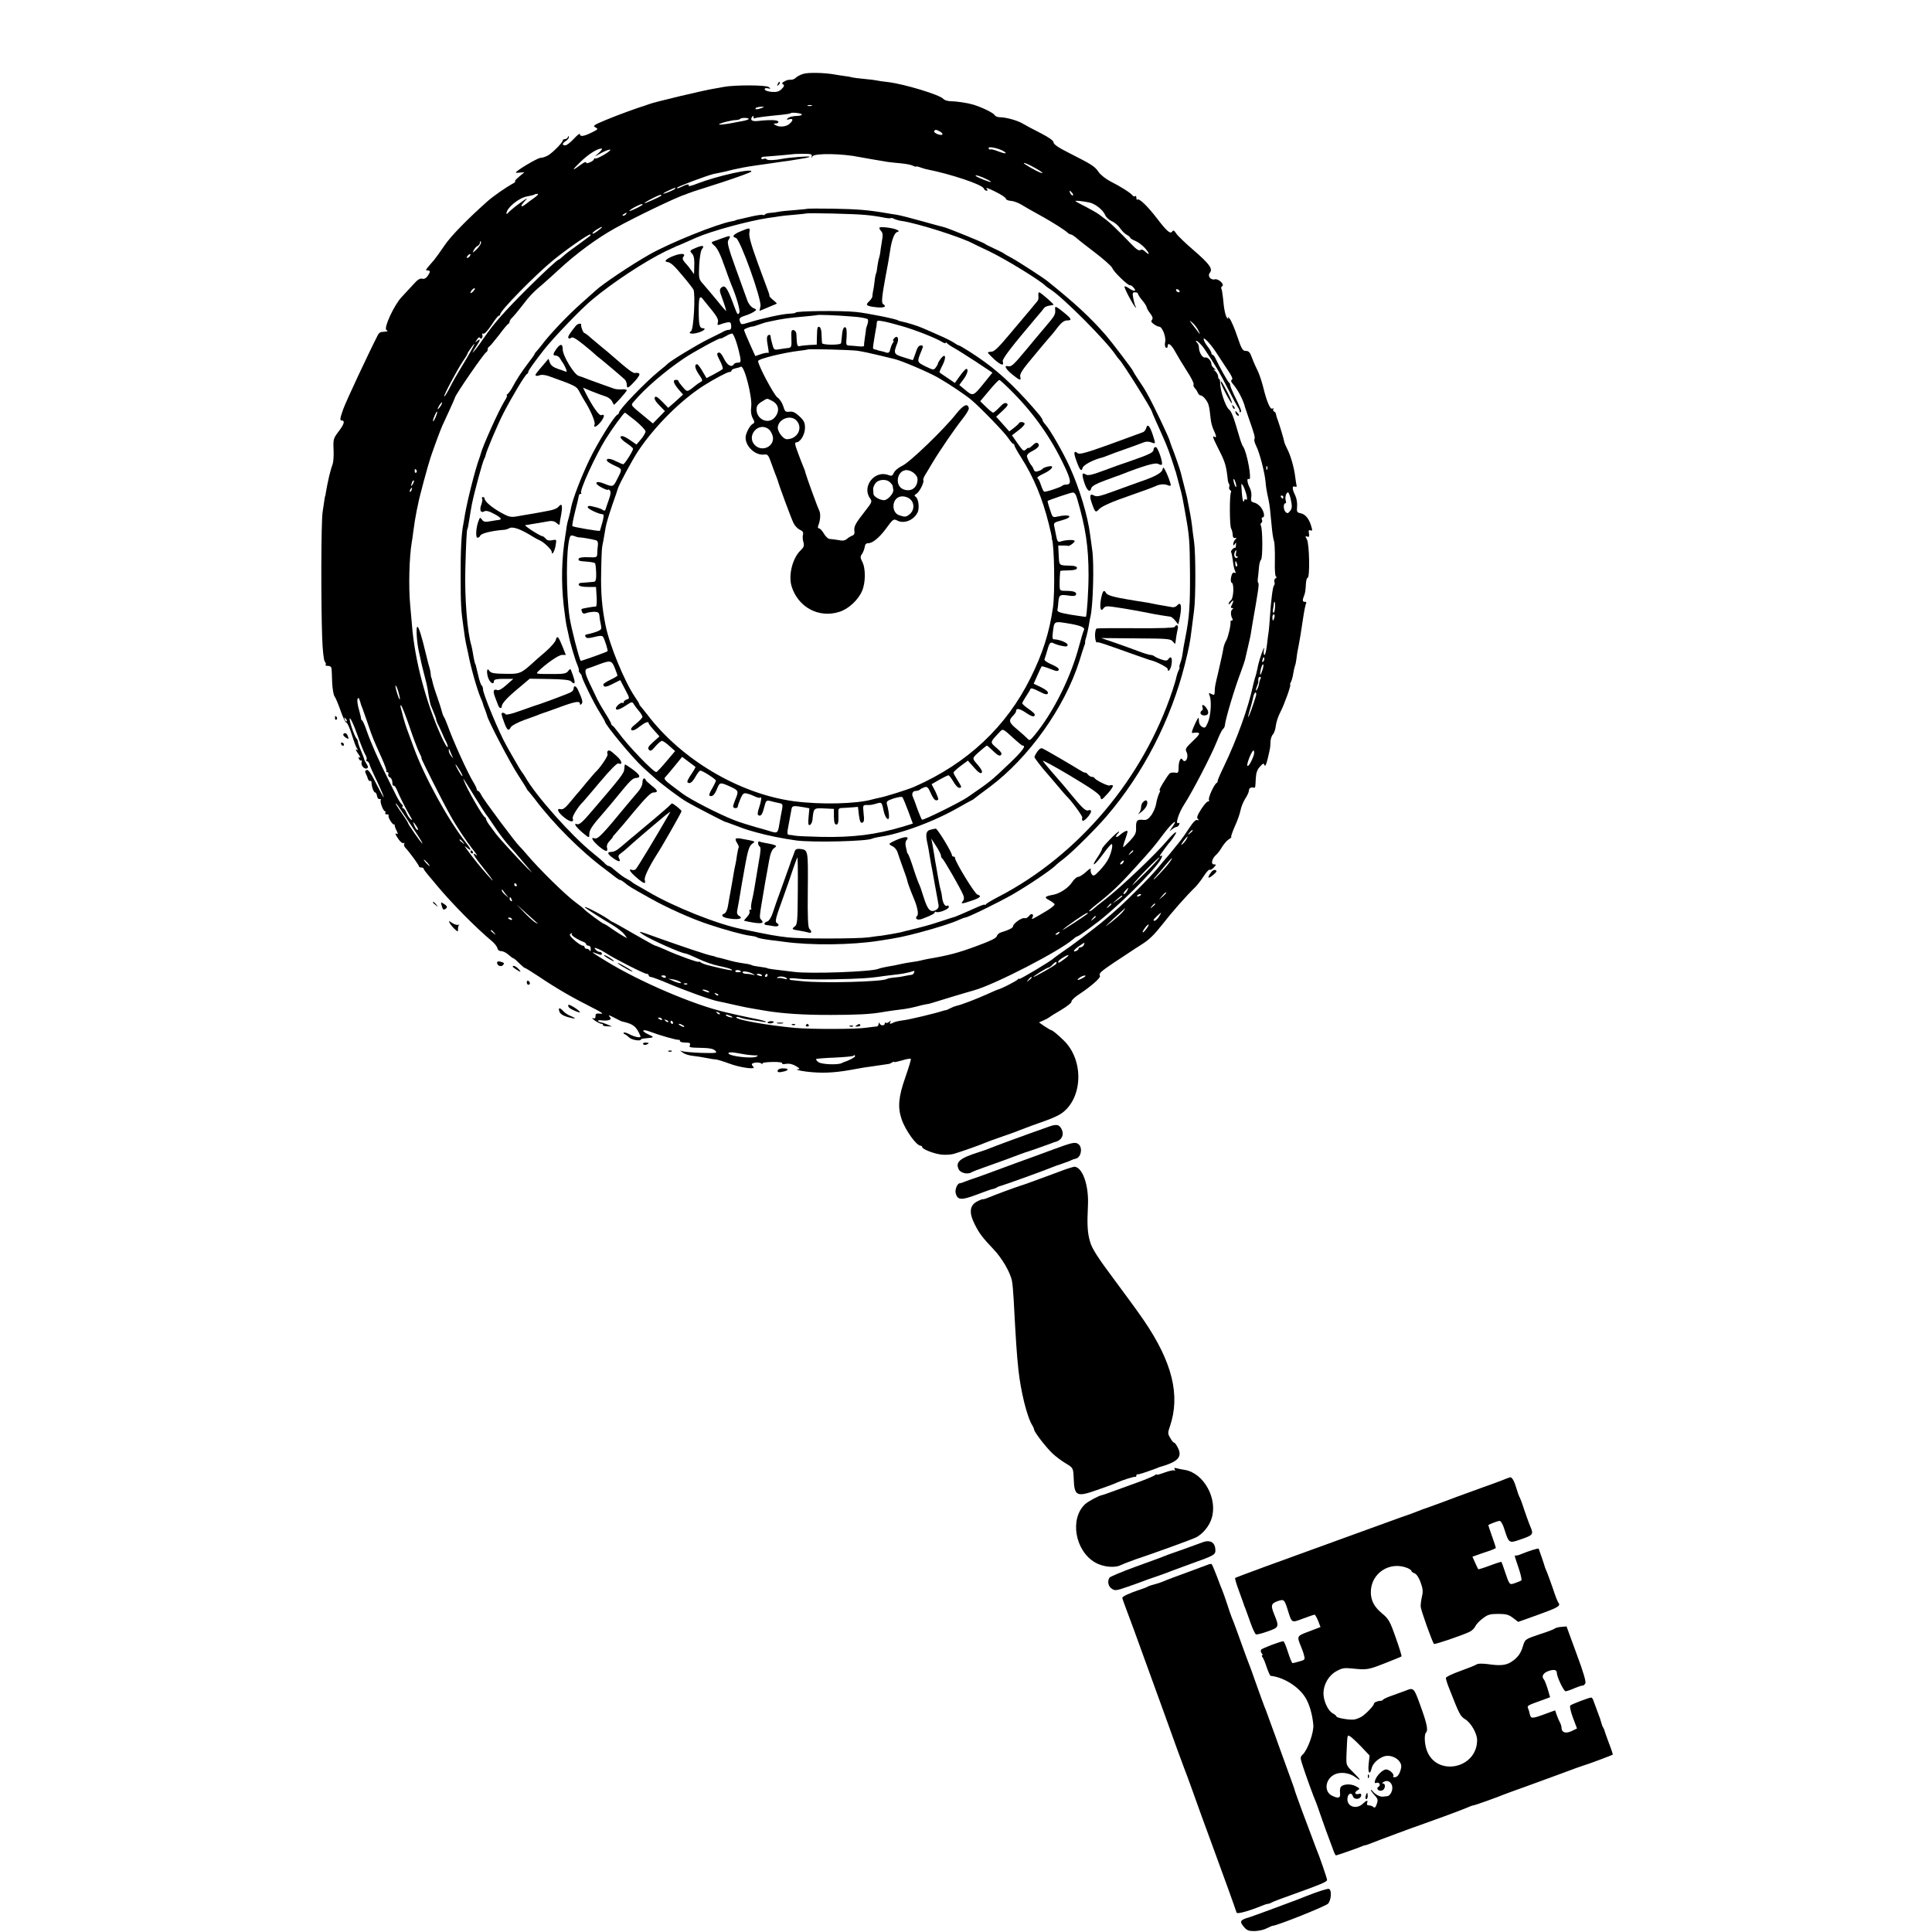 <?xml version="1.0" standalone="no"?>
<!DOCTYPE svg PUBLIC "-//W3C//DTD SVG 20010904//EN"
 "http://www.w3.org/TR/2001/REC-SVG-20010904/DTD/svg10.dtd">
<svg version="1.0" xmlns="http://www.w3.org/2000/svg"
 width="1236pt" height="1236pt" viewBox="0 0 1236 1236"
 preserveAspectRatio="xMidYMid meet">
<g transform="translate(0,1236) scale(0.1,-0.1)"
fill="#000000" stroke="none">
<path d="M5141 11888 c-18 -5 -40 -16 -48 -24 -8 -8 -21 -14 -29 -14 -22 0
-28 -1 -48 -12 -14 -8 -15 -12 -6 -18 9 -6 7 -13 -9 -29 -17 -17 -32 -21 -63
-19 -23 2 -43 8 -45 15 -3 8 4 11 19 8 20 -4 21 -3 6 8 -17 14 -220 14 -288 1
-19 -4 -44 -8 -55 -10 -67 -10 -394 -88 -425 -101 -8 -3 -19 -7 -25 -9 -36
-10 -174 -60 -248 -91 -79 -33 -86 -38 -68 -48 20 -10 18 -12 -24 -33 -51 -25
-75 -28 -75 -10 0 7 -17 -6 -39 -30 -21 -23 -46 -42 -55 -42 -22 0 -20 13 4
28 11 7 20 18 19 25 0 9 -2 9 -6 0 -2 -7 -11 -13 -19 -13 -8 0 -14 -4 -14 -9
0 -12 -60 -74 -92 -94 -15 -9 -38 -17 -50 -17 -19 0 -158 -83 -158 -94 0 -2
12 -2 28 0 l27 2 -35 -29 c-19 -16 -30 -29 -25 -29 6 0 1 -6 -10 -12 -52 -29
-134 -86 -169 -118 -129 -115 -234 -223 -272 -280 -24 -36 -54 -77 -66 -92
-59 -68 -59 -68 -43 -68 19 0 19 -10 0 -37 -10 -14 -22 -19 -34 -16 -14 4 -31
-7 -58 -38 -21 -23 -54 -59 -74 -80 -48 -51 -116 -198 -97 -210 10 -7 10 -9
-2 -10 -8 -1 -21 -2 -29 -3 -8 0 -17 -8 -22 -16 -58 -113 -203 -422 -223 -477
-21 -59 -23 -73 -11 -73 24 0 17 -24 -20 -72 -32 -43 -34 -49 -31 -114 2 -38
-1 -80 -6 -94 -5 -14 -12 -34 -14 -45 -3 -11 -6 -24 -8 -30 -5 -19 -19 -90
-22 -110 -1 -11 -3 -20 -4 -20 -1 0 -3 -9 -4 -20 -2 -11 -7 -47 -12 -80 -10
-65 -11 -572 -3 -802 3 -86 10 -147 17 -156 7 -8 9 -17 5 -20 -3 -4 3 -7 15
-7 14 0 22 -7 23 -17 1 -10 3 -51 4 -91 2 -40 9 -79 15 -87 7 -8 24 -50 39
-92 15 -43 31 -77 37 -76 5 1 21 -33 34 -75 13 -42 28 -83 34 -91 9 -12 8 -13
-3 -6 -8 5 -4 -7 9 -25 13 -18 19 -30 12 -26 -8 5 -10 2 -6 -8 3 -9 10 -14 14
-11 5 3 6 -3 3 -13 -5 -21 21 -47 36 -37 7 4 6 14 -4 28 -8 12 -14 25 -15 29
0 4 -9 28 -20 54 -11 25 -20 51 -20 58 0 7 -4 16 -9 21 -15 17 -51 124 -43
129 5 3 26 -43 47 -102 21 -59 44 -117 52 -130 8 -12 11 -27 8 -32 -3 -6 -2
-10 3 -10 5 0 12 -8 15 -17 2 -10 25 -62 51 -115 25 -54 43 -98 41 -98 -3 0
-25 40 -50 90 -32 64 -49 88 -59 84 -11 -4 -12 -11 -6 -22 5 -10 11 -25 14
-35 3 -10 10 -16 15 -13 4 3 8 -2 8 -12 0 -25 14 -62 23 -62 5 0 10 -10 12
-22 2 -13 9 -22 16 -20 8 1 11 -1 8 -6 -7 -12 16 -72 27 -72 4 0 5 -4 2 -10
-3 -5 1 -10 10 -10 9 0 14 -4 11 -8 -6 -11 28 -64 37 -57 4 3 5 2 2 -1 -2 -4
3 -20 11 -36 9 -17 11 -27 5 -24 -17 11 -13 -3 10 -35 11 -16 25 -26 31 -23 6
4 8 2 4 -4 -3 -6 -1 -16 6 -24 26 -27 88 -112 88 -120 0 -4 7 -8 15 -8 8 0 15
-3 15 -7 0 -5 13 -22 28 -40 15 -18 41 -48 57 -68 93 -112 253 -274 352 -356
17 -14 33 -35 35 -45 2 -12 12 -19 25 -19 12 0 33 -11 46 -23 13 -12 27 -22
30 -22 4 0 22 -15 39 -33 18 -17 34 -31 35 -29 2 1 43 -24 91 -56 110 -74 208
-131 331 -193 70 -35 87 -47 64 -44 -27 3 -33 0 -33 -15 0 -14 -5 -18 -17 -14
-10 4 -4 -3 12 -15 17 -11 36 -21 43 -21 7 0 11 -3 9 -7 -3 -5 9 -8 26 -9 l32
-1 -30 13 c-16 7 -35 13 -42 14 -6 0 -14 4 -17 8 -3 5 8 6 24 4 17 -2 37 -1
46 2 14 5 14 9 3 23 -10 11 -1 9 31 -8 25 -13 47 -24 50 -24 72 -16 91 -31
117 -93 6 -15 -34 -8 -76 14 -14 7 -28 11 -31 7 -3 -3 1 -8 8 -10 7 -3 19 -12
28 -21 15 -15 74 -25 74 -12 0 3 17 7 37 8 48 4 50 7 14 23 -52 23 -45 39 7
19 60 -23 175 -56 185 -52 4 1 7 -3 7 -8 0 -6 16 -10 35 -10 26 0 33 -3 29
-15 -7 -17 -5 -17 83 -19 43 -1 67 -6 79 -18 15 -15 9 -16 -87 -14 -57 2 -113
7 -124 11 -17 6 -17 5 3 -9 12 -10 42 -19 66 -21 25 -3 64 -9 88 -14 24 -5 50
-9 58 -9 8 0 47 -12 85 -26 69 -26 174 -41 155 -21 -6 5 -10 12 -10 16 0 12
49 16 61 5 7 -6 9 -6 6 -1 -3 6 21 10 64 11 40 1 66 -3 63 -8 -4 -6 7 -7 26
-4 21 3 42 -2 63 -15 18 -10 26 -19 18 -19 -32 0 -1 -10 50 -16 93 -11 171 -8
274 10 55 10 111 20 125 21 24 4 119 17 130 19 3 1 11 5 18 9 6 5 12 6 12 3 0
-3 23 2 51 10 28 9 53 13 56 10 3 -2 -13 -55 -35 -118 -44 -125 -50 -191 -24
-268 24 -71 95 -170 122 -170 5 0 10 -4 10 -9 0 -13 79 -44 127 -48 23 -2 57
0 75 5 44 13 178 60 203 72 11 5 61 23 110 40 50 17 99 35 110 40 32 13 103
39 169 62 34 12 76 31 94 43 139 94 149 339 19 467 -38 38 -75 68 -83 68 -3 0
-21 11 -41 24 l-36 25 29 13 c16 7 31 15 34 18 3 3 37 25 77 48 41 24 70 48
68 55 -2 6 21 29 53 49 75 50 136 104 129 115 -9 15 5 28 93 87 47 31 92 60
100 66 8 6 43 28 77 50 45 28 81 64 130 127 61 78 144 173 211 239 13 13 37
44 53 69 16 25 33 44 38 41 4 -3 16 3 26 14 17 19 17 20 1 20 -21 0 -13 37 13
60 10 8 28 32 40 53 13 20 32 42 43 48 11 6 18 13 15 16 -3 2 8 32 23 67 16
34 32 80 36 101 4 22 18 56 30 75 13 19 24 43 24 52 0 16 11 23 33 19 8 -1 8
-2 11 62 2 34 10 55 27 73 20 22 24 23 29 8 4 -10 11 5 20 42 17 72 17 72 18
111 1 17 8 38 16 45 7 8 16 33 18 55 3 23 15 61 28 85 25 47 72 178 64 178 -3
0 0 8 5 18 5 9 12 34 15 56 4 21 8 41 10 45 3 4 7 25 10 46 2 22 9 63 15 90 8
44 13 71 26 160 8 55 17 101 22 108 2 4 -2 7 -11 7 -14 0 -15 11 -2 42 5 10 9
39 10 65 1 26 6 47 11 46 16 -2 12 217 -4 246 -12 21 -11 23 2 18 12 -4 14 0
11 20 -4 19 -1 24 10 20 12 -5 13 0 5 25 -13 48 -38 78 -67 84 -25 5 -27 9
-24 44 2 23 -3 52 -12 71 -20 40 -21 63 -2 56 9 -4 13 -1 11 6 -2 7 -6 32 -9
57 -7 58 -29 136 -51 178 -9 18 -18 38 -19 45 -4 22 -28 101 -39 132 -7 17
-13 37 -14 45 -1 8 -7 16 -13 18 -5 2 -7 9 -4 14 4 7 2 8 -5 4 -14 -9 -36 40
-60 138 -10 39 -26 87 -36 106 -10 19 -26 55 -35 80 -13 36 -21 45 -40 45 -20
0 -27 11 -54 91 -17 51 -39 102 -49 115 -10 13 -15 18 -11 10 4 -9 3 -12 -3
-8 -12 8 -23 57 -29 131 -3 27 -7 53 -10 58 -4 6 -1 13 5 17 17 11 -24 50 -47
44 -27 -7 -49 22 -32 42 21 25 -4 58 -106 146 -50 43 -99 90 -109 105 -12 19
-19 23 -25 14 -12 -20 -34 -1 -97 81 -61 80 -116 133 -127 122 -3 -3 -6 1 -6
11 0 9 -4 15 -9 11 -5 -3 -13 -1 -16 5 -9 14 -76 57 -142 90 -29 15 -63 42
-75 60 -25 36 -40 46 -190 122 -66 33 -98 55 -98 67 0 11 -28 31 -82 59 -46
23 -96 50 -113 60 -33 21 -110 42 -149 42 -14 0 -29 6 -33 14 -8 14 -84 51
-138 67 -33 10 -103 21 -150 22 -16 1 -34 7 -40 14 -20 26 -252 96 -355 108
-30 3 -62 8 -70 10 -8 2 -44 7 -80 10 -36 3 -72 8 -80 10 -8 3 -31 7 -50 9
-19 3 -51 7 -70 11 -65 10 -155 12 -189 3z m52 -205 c-7 -2 -19 -2 -25 0 -7 3
-2 5 12 5 14 0 19 -2 13 -5z m-318 -13 c-26 -11 -48 -12 -41 -2 2 4 17 8 33 9
24 1 25 0 8 -7z m255 -42 c0 -5 -10 -8 -22 -9 -37 -1 -60 -7 -71 -18 -7 -7 -3
-8 12 -4 27 7 27 -7 1 -30 -22 -19 -66 -22 -90 -7 -13 8 -12 10 3 10 9 0 17 5
17 10 0 13 -49 15 -132 6 -35 -4 -50 5 -38 24 7 11 10 12 10 2 0 -7 3 -11 8
-9 7 5 72 13 176 23 28 3 53 7 55 10 7 7 71 -1 71 -8z m-340 -29 c0 -3 -19
-10 -42 -14 -24 -4 -50 -9 -58 -11 -49 -9 -90 -14 -90 -10 0 7 81 28 108 28
12 0 24 4 27 7 5 9 55 9 55 0z m1221 -79 c30 -17 22 -30 -11 -19 -16 6 -27 15
-24 20 7 11 11 11 35 -1z m391 -118 c14 -6 29 -15 32 -20 3 -6 -16 -2 -43 8
-27 11 -51 17 -54 14 -3 -3 -8 0 -12 6 -8 13 33 9 77 -8z m-2569 -18 l-28 -25
47 25 c25 13 49 22 52 18 8 -7 -86 -62 -96 -56 -4 3 -8 1 -8 -4 0 -5 -11 -14
-25 -20 -18 -8 -25 -8 -25 -1 0 6 -15 0 -32 -13 -61 -45 -63 -41 -8 13 53 52
110 88 138 89 7 0 0 -12 -15 -26z m1360 -23 c-4 -14 -3 -14 5 -1 14 21 192 18
302 -5 24 -5 126 -22 180 -31 14 -2 52 -6 84 -9 33 -3 68 -10 78 -16 10 -5 18
-7 18 -5 0 3 11 1 25 -4 14 -5 36 -12 48 -14 151 -30 352 -97 361 -122 3 -8
11 -14 17 -14 9 0 9 3 0 14 -6 8 19 -1 56 -20 37 -18 68 -38 68 -45 0 -6 14
-13 32 -14 17 -1 47 -12 65 -23 31 -19 51 -30 146 -83 57 -32 136 -82 150 -96
7 -7 18 -13 23 -13 5 0 18 -8 29 -17 10 -10 66 -54 124 -98 58 -44 108 -89
112 -100 7 -23 104 -116 114 -110 3 2 14 -5 23 -16 21 -24 2 -26 -31 -3 -13 9
-25 14 -28 11 -5 -5 53 -116 69 -132 7 -7 7 -5 2 4 -5 8 -11 32 -15 53 -6 33
-5 38 11 38 11 0 19 -4 19 -9 0 -5 12 -24 27 -42 15 -17 28 -38 29 -45 1 -8
12 -26 23 -40 15 -20 18 -30 11 -40 -8 -9 -5 -16 12 -28 12 -9 28 -16 34 -16
19 0 45 -65 38 -98 -4 -17 -1 -32 5 -36 6 -4 11 0 11 9 0 28 24 11 49 -36 13
-24 46 -79 73 -121 28 -42 47 -81 44 -87 -3 -5 0 -15 7 -23 7 -7 16 -21 20
-30 3 -10 12 -18 19 -18 7 0 22 -12 32 -27 19 -26 22 -39 31 -121 2 -24 11
-57 20 -74 17 -36 19 -52 5 -43 -17 10 -12 -3 30 -87 38 -74 45 -101 54 -181
1 -15 5 -30 9 -33 3 -3 3 -12 1 -19 -3 -7 0 -16 5 -20 6 -3 9 -10 6 -15 -10
-16 -9 -216 1 -231 5 -8 9 -25 10 -39 0 -16 6 -24 15 -22 11 3 12 1 2 -9 -7
-7 -13 -20 -13 -28 0 -14 1 -14 10 -1 7 12 9 10 7 -7 0 -12 -4 -20 -7 -18 -7
4 -30 -22 -24 -28 3 -2 7 -26 11 -53 3 -27 9 -57 14 -66 7 -13 6 -16 -4 -12
-10 3 -16 -5 -21 -28 -4 -19 -2 -34 4 -36 16 -6 12 -98 -5 -112 -8 -7 -15 -17
-15 -23 0 -6 7 -2 15 9 17 22 20 12 5 -17 -8 -14 -7 -19 2 -19 9 0 10 -3 2 -8
-12 -8 -12 -40 0 -60 4 -6 2 -12 -3 -12 -6 0 -10 -3 -9 -7 4 -17 -15 -99 -26
-118 -7 -11 -16 -33 -19 -50 -6 -36 -13 -66 -33 -154 -22 -93 -22 -93 -23
-124 -1 -24 -3 -26 -21 -17 -18 9 -19 8 -11 -12 13 -35 7 -129 -12 -171 -15
-34 -19 -37 -37 -27 -12 7 -20 21 -20 38 -1 23 -2 25 -11 9 -5 -9 -17 -33 -25
-53 -11 -27 -12 -35 -2 -33 52 7 52 -2 0 -51 -46 -44 -51 -52 -42 -70 18 -34
-6 -80 -26 -49 -10 18 -24 -11 -24 -52 0 -32 -3 -36 -22 -32 -13 2 -28 0 -34
-4 -14 -11 -78 -116 -65 -109 5 4 4 -6 -4 -21 -7 -16 -16 -46 -19 -67 -4 -22
-18 -54 -31 -72 -21 -27 -31 -32 -55 -29 -36 4 -44 -6 -42 -54 1 -30 -6 -44
-38 -79 -22 -23 -42 -42 -44 -42 -3 0 3 24 14 54 17 50 17 54 2 49 -9 -3 -27
-15 -39 -26 -23 -21 -33 -11 -11 11 7 7 9 12 6 12 -11 0 -108 -99 -108 -111 0
-6 -13 -31 -30 -55 -46 -69 -17 -52 36 21 26 36 51 65 55 65 11 0 1 -49 -18
-90 -8 -19 -34 -54 -56 -77 -36 -38 -42 -40 -53 -26 -6 10 -9 24 -6 33 3 8
-11 0 -29 -17 -19 -18 -43 -33 -52 -33 -9 0 -27 -16 -39 -35 -24 -36 -76 -70
-118 -79 -57 -10 -63 -17 -28 -35 17 -9 33 -21 35 -26 2 -6 -27 -29 -64 -50
-79 -47 -88 -51 -79 -36 14 21 -6 33 -20 12 -8 -11 -21 -18 -29 -15 -16 6 -74
-34 -74 -52 -1 -11 -30 -25 -77 -39 -12 -3 -24 -14 -27 -24 -3 -13 -41 -31
-128 -63 -119 -44 -178 -60 -314 -83 -16 -3 -37 -8 -45 -10 -8 -2 -31 -7 -50
-9 -19 -3 -46 -7 -60 -10 -45 -10 -74 -16 -107 -21 -18 -3 -43 -9 -56 -14 -47
-18 -431 -32 -535 -19 -137 16 -167 20 -173 24 -3 2 -25 6 -49 9 -23 3 -46 7
-50 10 -5 3 -23 8 -42 10 -57 9 -72 12 -118 25 -25 7 -52 14 -60 15 -8 2 -15
4 -15 5 0 1 -10 3 -23 6 -28 5 -183 57 -340 113 -130 47 -138 49 -97 21 46
-31 246 -120 270 -120 5 0 42 -15 80 -33 39 -19 99 -40 135 -47 36 -7 72 -17
80 -22 19 -12 -26 -4 -135 23 -27 6 -56 16 -62 22 -7 5 -13 7 -13 4 0 -7 -138
42 -213 77 -32 14 -61 26 -65 26 -4 0 -65 34 -136 75 -71 41 -131 75 -133 75
-3 0 -17 8 -31 19 -53 36 -174 97 -147 73 12 -10 99 -66 175 -111 30 -18 63
-44 74 -58 l18 -25 -23 12 c-13 7 -45 28 -72 46 -26 19 -50 34 -54 34 -7 0
-113 78 -128 95 -5 6 -28 24 -50 40 -68 50 -235 214 -316 310 -19 22 -39 45
-45 50 -22 19 -234 303 -245 329 -7 14 -16 26 -21 26 -4 0 -8 5 -8 10 0 6 -10
27 -23 48 -35 57 -128 261 -162 357 -10 28 -22 55 -26 60 -4 6 -10 22 -13 35
-3 14 -17 57 -31 97 -14 39 -27 82 -29 95 -3 12 -5 23 -7 23 -1 0 -3 11 -4 25
-1 14 -5 32 -8 40 -3 8 -13 47 -22 85 -28 117 -46 175 -55 175 -10 0 -4 -97
10 -160 6 -25 12 -54 14 -65 2 -11 12 -49 21 -85 10 -36 19 -76 21 -90 2 -21
14 -83 19 -100 1 -3 9 -22 18 -44 9 -21 17 -42 17 -47 0 -5 4 -17 9 -27 5 -9
17 -35 27 -57 9 -22 23 -52 31 -67 7 -16 10 -28 6 -28 -5 0 -21 28 -37 63
-101 221 -174 497 -191 723 -3 38 -8 94 -11 124 -11 119 -6 303 10 400 3 14 7
45 10 70 6 47 13 88 21 130 3 14 7 35 10 47 6 37 65 255 80 298 17 51 62 174
74 200 5 11 25 55 45 98 20 43 36 80 36 82 0 15 187 287 202 293 4 2 8 10 8
17 0 7 4 15 9 17 5 2 32 35 62 73 29 39 56 72 61 73 4 2 8 8 8 14 0 6 8 18 18
27 9 9 36 41 59 71 51 67 75 92 143 149 28 25 70 62 93 84 113 105 245 202
362 267 123 69 402 203 448 215 4 2 9 4 12 5 3 1 8 3 13 5 4 1 14 4 22 8 8 3
95 31 193 62 97 32 180 62 183 67 15 25 -220 -28 -344 -76 -34 -14 -60 -20
-57 -15 9 14 -12 11 -45 -6 -17 -9 -30 -12 -30 -7 0 7 187 77 235 89 6 1 24 5
40 8 17 3 55 12 85 20 30 7 91 19 135 25 44 6 91 13 105 15 14 2 48 7 75 11
28 3 59 8 70 10 10 2 37 6 60 10 22 3 42 8 45 11 6 6 -129 -4 -175 -13 -50
-10 -95 -11 -101 -3 -2 5 -11 6 -19 2 -8 -3 -15 -1 -15 4 0 5 6 10 13 10 61 4
182 15 184 16 1 1 31 3 66 3 54 0 64 -2 60 -15z m1435 -79 c44 -25 54 -36 25
-25 -23 8 -103 54 -103 59 0 6 33 -8 78 -34z m-315 -69 c15 -7 27 -15 27 -17
0 -6 -88 29 -97 38 -10 11 33 -2 70 -21z m-1993 -59 c0 -6 -65 -34 -77 -33 -4
0 10 9 32 19 48 22 45 21 45 14z m2540 -29 c7 -9 8 -15 2 -15 -5 0 -12 7 -16
15 -3 8 -4 15 -2 15 2 0 9 -7 16 -15z m-3441 -30 c-19 -13 -43 -31 -54 -40
-34 -26 -40 -16 -9 17 25 27 21 25 -31 -12 -33 -24 -65 -51 -72 -59 -7 -9 -13
-12 -13 -8 -1 36 80 103 135 111 21 4 41 9 44 11 2 3 11 5 20 5 8 0 0 -11 -20
-25z m810 12 c-15 -10 -98 -47 -105 -47 -5 1 16 14 46 29 30 16 57 27 59 25 2
-2 2 -5 0 -7z m2738 -42 c39 -7 91 -49 104 -82 5 -13 24 -30 41 -38 18 -7 42
-27 53 -44 11 -16 30 -36 42 -42 13 -7 23 -16 23 -19 0 -4 15 -14 33 -21 17
-7 44 -27 59 -43 33 -37 37 -55 6 -27 -14 14 -25 17 -33 11 -8 -6 -26 5 -57
38 -79 82 -135 136 -159 154 -13 10 -35 26 -49 37 -14 10 -53 32 -87 50 -35
17 -63 33 -63 35 0 4 41 0 87 -9z m-2858 -17 c-32 -20 -88 -44 -83 -37 7 12
78 48 83 43 2 -2 2 -5 0 -6z m-104 -58 c-3 -5 -12 -10 -18 -10 -7 0 -6 4 3 10
19 12 23 12 15 0z m-155 -84 c0 -3 -13 -14 -30 -26 -16 -12 -30 -18 -30 -13 0
4 12 15 28 25 32 19 32 19 32 14z m-75 -55 c-6 -4 -37 -28 -70 -52 -70 -50
-80 -58 -106 -81 -10 -10 -21 -18 -23 -18 -9 0 -93 -78 -201 -185 -148 -148
-215 -223 -278 -315 -42 -62 -83 -113 -71 -90 4 8 16 27 26 42 22 33 23 45 1
27 -15 -13 -15 -12 -2 8 8 14 16 18 20 12 5 -8 9 -8 13 0 4 6 4 15 1 21 -3 5
0 8 7 5 8 -2 29 21 52 55 21 33 42 60 47 60 5 0 9 4 9 9 0 24 226 254 340 347
82 67 219 163 235 164 5 0 5 -3 0 -9z m-725 -85 c-26 -25 -30 -27 -20 -8 6 13
18 26 26 29 8 3 14 13 15 22 0 12 2 12 6 2 3 -7 -9 -27 -27 -45z m-45 -45 c-3
-6 -11 -11 -16 -11 -5 0 -4 6 3 14 14 16 24 13 13 -3z m21 -226 c-9 -9 -16
-13 -16 -8 0 12 22 34 28 28 2 -2 -3 -11 -12 -20z m4519 5 c3 -5 2 -10 -4 -10
-5 0 -13 5 -16 10 -3 6 -2 10 4 10 5 0 13 -4 16 -10z m122 -255 c13 -27 12
-28 -1 -10 -9 11 -19 25 -23 30 -38 49 -39 51 -14 30 13 -11 30 -33 38 -50z
m120 -150 c14 -22 43 -66 65 -99 27 -39 37 -60 29 -65 -8 -5 -6 -13 6 -27 31
-35 68 -105 78 -149 2 -5 12 -35 22 -65 37 -104 44 -130 38 -140 -3 -5 2 -24
11 -42 21 -40 54 -166 60 -228 4 -42 6 -55 20 -120 7 -34 10 -62 19 -160 4
-47 11 -92 15 -100 4 -8 7 -63 6 -122 -2 -70 2 -108 8 -108 6 0 5 -4 -3 -9 -8
-5 -11 -16 -8 -24 3 -8 2 -18 -3 -23 -8 -9 -19 -97 -26 -204 -2 -30 -5 -68 -7
-85 -3 -16 -8 -58 -12 -92 -4 -35 -11 -63 -15 -63 -5 0 -7 12 -5 28 4 22 3 23
-4 7 -14 -33 -32 -93 -37 -123 -3 -15 -9 -41 -15 -58 -5 -17 -11 -40 -13 -50
-30 -141 -101 -340 -188 -521 -22 -45 -39 -85 -38 -89 1 -4 -2 -10 -7 -13 -17
-11 -54 -94 -49 -107 3 -8 1 -13 -5 -11 -6 1 -26 -21 -44 -49 -25 -40 -31 -54
-22 -63 9 -9 8 -11 -3 -7 -10 4 -27 -13 -53 -53 -21 -32 -46 -68 -55 -79 -9
-11 -30 -37 -47 -58 -16 -21 -37 -45 -45 -54 -8 -9 -32 -37 -53 -63 -21 -26
-82 -91 -136 -144 -85 -85 -126 -123 -225 -206 -53 -43 -192 -149 -244 -183
-31 -22 -59 -42 -62 -45 -11 -14 -220 -139 -220 -132 0 5 -4 3 -8 -2 -6 -10
-115 -65 -127 -65 -2 0 -32 -13 -67 -29 -68 -31 -172 -71 -200 -76 -9 -2 -27
-9 -40 -16 -13 -7 -25 -12 -28 -12 -3 0 -9 -1 -15 -3 -43 -15 -218 -57 -254
-61 -25 -3 -54 -9 -63 -14 -23 -12 -30 -11 -22 4 6 9 5 9 -8 0 -8 -7 -18 -10
-21 -6 -4 3 -7 1 -7 -5 0 -16 -27 -15 -33 1 -4 8 -6 6 -6 -4 -1 -9 -7 -16 -13
-16 -7 0 -38 -4 -68 -8 -65 -10 -355 -10 -455 -1 -180 17 -375 52 -375 67 0 5
11 4 26 -1 14 -6 44 -12 67 -15 23 -3 56 -8 72 -11 17 -4 27 -3 24 0 -3 4 -42
14 -85 22 -71 15 -100 21 -172 38 -203 47 -547 194 -761 325 -96 58 -107 67
-68 52 35 -13 37 -13 37 -1 0 6 -6 10 -14 10 -7 0 -19 7 -26 15 -11 14 -10 14
15 5 15 -6 39 -19 54 -29 40 -28 242 -131 257 -131 8 0 14 -4 14 -10 0 -5 6
-10 13 -10 7 0 56 -18 108 -40 97 -42 289 -111 324 -116 11 -2 58 -12 105 -23
47 -11 103 -22 125 -25 22 -4 54 -9 70 -12 106 -18 249 -28 425 -27 159 0 252
5 320 17 32 6 106 16 147 21 17 2 51 9 74 15 23 7 52 13 63 15 12 1 28 5 36 8
14 5 239 73 270 81 134 37 550 252 636 328 11 10 23 18 27 18 4 0 28 16 54 35
27 19 53 39 58 43 124 89 386 348 422 416 8 15 10 25 4 22 -6 -4 -11 -4 -11
-1 0 5 57 82 70 95 3 3 14 18 24 34 25 39 0 23 -44 -28 -77 -92 -295 -298
-397 -378 -38 -29 -74 -58 -81 -65 -7 -7 -18 -13 -24 -13 -5 0 14 19 44 42
101 80 149 125 255 243 101 111 117 130 179 213 54 71 97 103 53 40 -20 -29
-21 -31 -3 -15 11 9 25 17 31 17 6 0 14 7 17 16 3 9 2 12 -4 9 -25 -15 0 64
36 119 51 78 173 313 208 401 15 39 33 75 39 80 7 6 13 17 13 25 4 42 62 236
104 346 12 32 23 66 25 74 2 8 9 38 15 65 6 28 14 59 16 70 3 11 7 34 9 50 3
17 7 44 10 60 34 191 41 241 35 245 -4 3 -5 16 -3 30 2 14 5 45 7 69 2 24 8
46 13 50 12 7 11 201 -1 219 -3 6 -2 13 3 17 6 3 8 12 4 20 -3 8 -1 15 4 15
16 0 11 33 -8 61 -10 15 -30 30 -44 33 -22 6 -24 11 -20 36 3 18 -1 43 -10 60
-17 33 -20 64 -5 55 22 -13 -13 176 -38 209 -5 6 -17 38 -26 71 -37 127 -47
151 -65 167 -21 18 -54 116 -55 165 0 17 -3 30 -6 28 -3 -2 -7 6 -7 17 -1 11
-10 27 -20 35 -11 9 -12 12 -3 8 10 -4 9 -2 -2 8 -10 8 -18 19 -18 26 0 22
-23 48 -40 44 -17 -5 -40 33 -40 65 0 10 -5 23 -12 30 -7 7 -9 12 -5 12 8 0
37 -29 52 -52 73 -109 97 -150 147 -248 32 -63 63 -120 68 -127 6 -7 10 -18
10 -24 0 -7 3 -9 7 -5 7 7 3 17 -45 116 -12 25 -22 50 -22 57 0 6 -3 13 -7 15
-7 3 -60 98 -87 155 -6 13 -14 23 -18 23 -5 0 -8 5 -8 11 0 6 -11 25 -25 43
-14 18 -25 39 -25 47 1 17 51 -39 87 -96z m-4781 8 c-18 -32 -47 -80 -64 -108
-17 -27 -46 -78 -63 -112 -18 -35 -34 -61 -37 -59 -5 6 81 167 118 223 17 24
30 46 30 49 0 7 40 64 45 64 2 0 -11 -26 -29 -57z m-190 -345 c-9 -12 -16 -19
-16 -15 0 11 24 47 28 42 2 -2 -3 -14 -12 -27z m-30 -69 c-9 -19 -15 -29 -16
-22 0 15 22 64 27 60 2 -2 -3 -19 -11 -38z m5321 -331 c-3 -8 -6 -5 -6 6 -1
11 2 17 5 13 3 -3 4 -12 1 -19z m-5442 -7 c3 -5 2 -12 -3 -15 -5 -3 -9 1 -9 9
0 17 3 19 12 6z m5244 -101 c0 -9 -4 -8 -9 5 -5 11 -9 27 -9 35 0 9 4 8 9 -5
5 -11 9 -27 9 -35z m-5268 13 c-12 -20 -14 -14 -5 12 4 9 9 14 11 11 3 -2 0
-13 -6 -23z m5334 -72 c5 -23 4 -31 -4 -27 -6 4 -11 2 -11 -5 0 -7 -3 -10 -6
-6 -4 3 -8 32 -10 64 -4 54 -4 56 10 33 7 -14 17 -40 21 -59z m-5342 34 c-3
-9 -8 -14 -10 -11 -3 3 -2 9 2 15 9 16 15 13 8 -4z m5623 -52 c12 -54 11 -66
-5 -85 -11 -13 -16 -14 -27 -3 -14 14 -15 55 -1 55 5 0 6 7 3 16 -7 19 1 54
14 54 4 0 11 -17 16 -37z m-46 7 c0 -5 -2 -10 -4 -10 -3 0 -8 5 -11 10 -3 6
-1 10 4 10 6 0 11 -4 11 -10z m-303 -360 c-3 -11 0 -20 6 -20 6 0 8 -3 4 -6
-11 -12 -25 6 -20 26 3 11 8 20 10 20 3 0 3 -9 0 -20z m6 -65 c4 -8 3 -16 -1
-19 -4 -3 -9 4 -9 15 -2 23 3 25 10 4z m244 -280 c-1 -19 -5 -35 -9 -35 -5 0
-6 10 -4 23 3 12 5 28 5 35 1 6 3 12 5 12 3 0 4 -16 3 -35z m-4 -65 c-3 -11
-7 -20 -9 -20 -2 0 -4 9 -4 20 0 11 4 20 9 20 5 0 7 -9 4 -20z m-71 -282 c-8
-8 -9 -4 -5 13 4 13 8 18 11 10 2 -7 -1 -18 -6 -23z m-5 -53 c-6 -19 -12 -33
-14 -32 -6 7 9 67 17 67 5 0 3 -16 -3 -35z m-12 -55 c-4 -6 -9 -23 -11 -38 -3
-15 -10 -31 -15 -37 -6 -6 -6 0 0 18 6 15 11 29 11 32 0 3 0 12 0 20 0 8 5 15
11 15 5 0 7 -5 4 -10z m-5515 -91 c16 -59 7 -58 -11 1 -8 27 -12 47 -7 44 4
-3 12 -23 18 -45z m5485 -21 c-20 -65 -43 -129 -49 -135 -3 -3 1 16 9 43 9 27
18 64 22 82 3 17 10 32 15 32 5 0 6 -10 3 -22z m-5715 -83 c4 -11 20 -56 35
-100 28 -83 31 -90 88 -217 19 -42 32 -79 29 -82 -3 -3 0 -6 6 -6 6 0 9 -6 6
-14 -3 -7 2 -16 10 -19 9 -4 16 -18 16 -32 0 -15 4 -24 8 -21 4 2 14 -10 21
-27 16 -40 57 -121 84 -167 15 -25 17 -31 5 -22 -9 7 -21 26 -28 42 -7 17 -17
30 -22 30 -5 0 -7 4 -3 9 3 5 1 13 -5 16 -6 4 -21 28 -34 53 -13 26 -37 74
-53 107 -59 116 -113 239 -139 315 -10 30 -23 58 -27 61 -5 3 -8 8 -7 10 1 2
-5 28 -13 57 -9 29 -13 60 -10 69 5 13 9 10 16 -13 4 -16 12 -38 17 -49z m300
-115 c23 -69 51 -142 61 -162 11 -21 18 -38 15 -38 -5 0 136 -280 184 -365 41
-74 102 -165 149 -225 20 -25 28 -39 19 -31 -37 28 -16 -8 58 -99 41 -52 58
-77 37 -55 -44 48 -75 84 -122 145 -53 70 -57 76 -33 56 31 -26 28 -11 -7 33
-115 146 -267 423 -335 611 -21 58 -42 114 -46 125 -4 11 -13 40 -20 65 -6 25
-14 54 -17 65 -3 13 -2 16 4 10 6 -5 29 -66 53 -135z m-402 35 c-3 -3 -9 2
-12 12 -6 14 -5 15 5 6 7 -7 10 -15 7 -18z m674 -220 c9 -20 9 -20 -6 -1 -9
11 -16 27 -15 35 0 14 1 14 6 1 3 -8 10 -24 15 -35z m5127 -2 c-15 -40 -29
-63 -38 -63 -5 0 0 24 12 54 12 30 25 50 28 44 4 -6 3 -22 -2 -35z m-5079 -89
c12 -19 21 -37 18 -39 -2 -2 -14 14 -26 36 -28 49 -22 52 8 3z m102 -179 c34
-55 64 -102 67 -105 4 -3 28 -39 56 -80 27 -41 68 -95 91 -120 23 -25 55 -61
70 -80 16 -19 31 -37 34 -40 3 -3 18 -21 34 -40 17 -19 8 -12 -20 15 -53 53
-182 194 -199 217 -5 7 -22 30 -37 50 -16 20 -28 41 -28 46 0 6 -4 12 -8 14
-14 5 -116 183 -134 233 -9 24 -8 23 74 -110z m-457 -107 c27 -40 66 -99 87
-131 21 -32 34 -56 29 -53 -10 7 -91 123 -91 131 0 3 -15 27 -33 53 -41 59
-49 72 -44 72 3 0 26 -33 52 -72z m79 -73 c9 -14 13 -25 8 -25 -5 0 -14 11
-20 25 -6 14 -10 25 -8 25 2 0 11 -11 20 -25z m4966 -29 c0 -2 -8 -10 -17 -17
-16 -13 -17 -12 -4 4 13 16 21 21 21 13z m-39 -54 c-5 -10 -18 -25 -27 -33
-11 -9 -9 -2 6 19 26 35 36 42 21 14z m-4630 -19 c13 -16 12 -17 -3 -4 -10 7
-18 15 -18 17 0 8 8 3 21 -13z m4289 -57 c0 -2 -8 -10 -17 -17 -16 -13 -17
-12 -4 4 13 16 21 21 21 13z m74 -143 c-54 -54 -89 -87 -78 -73 29 40 167 180
172 175 2 -2 -40 -48 -94 -102z m158 70 c-11 -16 -42 -51 -69 -79 -39 -41 -46
-40 -8 1 6 6 28 33 49 58 43 52 59 63 28 20z m-4747 -3 c10 -11 16 -20 13 -20
-3 0 -13 9 -23 20 -10 11 -16 20 -13 20 3 0 13 -9 23 -20z m4450 1 c-3 -6 -11
-11 -16 -11 -5 0 -4 6 3 14 14 16 24 13 13 -3z m-3880 -141 c3 -5 1 -10 -4
-10 -6 0 -11 5 -11 10 0 6 2 10 4 10 3 0 8 -4 11 -10z m3905 -40 c-6 -11 -15
-20 -20 -20 -6 0 -2 9 7 20 10 11 19 20 21 20 1 0 -2 -9 -8 -20z m-3975 -20
l20 -25 -22 19 c-13 11 -23 24 -23 29 0 6 1 8 3 6 1 -2 11 -15 22 -29z m4225
7 c0 -2 -10 -12 -22 -23 l-23 -19 19 23 c18 21 26 27 26 19z m-160 -11 c0 -2
-7 -7 -16 -10 -8 -3 -12 -2 -9 4 6 10 25 14 25 6z m-120 -9 c0 -2 -15 -13 -32
-26 l-33 -22 28 25 c26 24 37 31 37 23z m-3906 -23 c3 -8 2 -12 -4 -9 -6 3
-10 10 -10 16 0 14 7 11 14 -7z m3836 -28 c0 -2 -8 -10 -17 -17 -16 -13 -17
-12 -4 4 13 16 21 21 21 13z m280 0 c0 -2 -8 -10 -17 -17 -16 -13 -17 -12 -4
4 13 16 21 21 21 13z m-3950 -124 c3 -3 -4 0 -15 6 -11 6 -42 34 -70 63 l-50
53 65 -59 c36 -32 67 -61 70 -63z m3744 76 c-10 -13 -43 -42 -73 -66 -52 -40
-51 -39 14 22 39 36 71 65 73 66 2 0 -5 -10 -14 -22z m-225 -12 c-18 -16 -171
-115 -161 -105 18 20 145 107 156 108 5 1 7 -1 5 -3z m455 -21 c-14 -22 -34
-34 -34 -20 0 5 42 45 47 45 2 0 -4 -11 -13 -25z m-404 1 c0 -2 -8 -10 -17
-17 -16 -13 -17 -12 -4 4 13 16 21 21 21 13z m-3735 -16 c3 -6 -1 -7 -9 -4
-18 7 -21 14 -7 14 6 0 13 -4 16 -10z m4056 -66 c-11 -15 -21 -23 -21 -17 0
11 33 53 38 48 3 -2 -5 -16 -17 -31z m-4170 -21 c13 -16 12 -17 -3 -4 -10 7
-18 15 -18 17 0 8 8 3 21 -13z m3614 -3 c-3 -5 -12 -10 -18 -10 -7 0 -6 4 3
10 19 12 23 12 15 0z m-3118 -6 c-6 -7 39 -36 76 -50 9 -3 17 -10 17 -15 0 -5
7 -9 15 -9 9 0 15 -9 14 -22 0 -13 -3 -17 -6 -10 -2 6 -11 12 -19 12 -8 0 -14
5 -14 10 0 6 -5 10 -11 10 -18 0 -90 61 -83 71 3 5 8 9 11 9 4 0 3 -3 0 -6z
m3277 -69 c-4 -8 -12 -15 -20 -15 -8 0 -14 -4 -14 -9 0 -5 -7 -11 -15 -15 -26
-10 -16 8 18 31 39 27 38 26 31 8z m-124 -90 c-37 -27 -40 -29 -40 -17 0 9 50
41 64 42 6 0 -5 -11 -24 -25z m-56 -34 c-12 -12 -134 -81 -142 -81 -10 0 86
60 96 60 5 0 17 9 27 20 10 11 21 18 23 15 3 -3 1 -9 -4 -14z m-2014 -47 c0
-2 -9 -4 -21 -4 -11 0 -18 4 -14 10 5 8 35 3 35 -6z m80 -16 c12 -8 11 -8 -3
-4 -10 3 -30 6 -43 6 -13 0 -24 5 -24 10 0 11 45 3 70 -12z m1028 10 c-3 -7
-9 -13 -14 -14 -5 0 -26 -4 -47 -8 -20 -5 -52 -9 -70 -10 -19 -2 -38 -5 -43
-9 -30 -18 -411 -28 -544 -14 -30 3 -61 6 -67 7 -7 0 -13 4 -13 8 0 5 24 5 53
1 28 -4 133 -6 232 -4 163 3 231 7 320 21 17 2 54 7 83 10 29 3 65 10 80 14
15 5 29 9 30 9 2 1 2 -5 0 -11z m-974 -17 c4 -5 -3 -7 -14 -4 -23 6 -26 13 -6
13 8 0 17 -4 20 -9z m36 -1 c0 -5 -5 -10 -11 -10 -5 0 -7 5 -4 10 3 6 8 10 11
10 2 0 4 -4 4 -10z m-650 -10 c0 -5 -7 -7 -15 -4 -8 4 -15 8 -15 10 0 2 7 4
15 4 8 0 15 -4 15 -10z m775 -11 c3 -4 -8 -4 -24 1 -16 4 -33 5 -37 2 -4 -4
-4 -2 -1 4 7 12 54 7 62 -7z m1895 6 c-33 -19 -49 -19 -24 0 10 8 26 14 34 14
9 0 4 -6 -10 -14z m-330 1 c0 -2 -8 -10 -17 -17 -16 -13 -17 -12 -4 4 13 16
21 21 21 13z m-2253 -25 c28 -16 -6 -13 -42 4 l-30 14 27 -4 c15 -2 35 -8 45
-14z m50 -17 c-3 -3 -12 -4 -19 -1 -8 3 -5 6 6 6 11 1 17 -2 13 -5z m133 -44
c18 -12 2 -12 -25 0 -13 6 -15 9 -5 9 8 0 22 -4 30 -9z m65 -28 c-3 -3 -11 0
-18 7 -9 10 -8 11 6 5 10 -3 15 -9 12 -12z m10 -120 c-3 -3 -11 0 -18 7 -9 10
-8 11 6 5 10 -3 15 -9 12 -12z m70 -12 c13 -6 15 -9 5 -9 -8 0 -22 4 -30 9
-18 12 -2 12 25 0z m-440 -20 c3 -6 -1 -7 -9 -4 -18 7 -21 14 -7 14 6 0 13 -4
16 -10z m40 -18 c-3 -3 -11 0 -18 7 -9 10 -8 11 6 5 10 -3 15 -9 12 -12z m30
-2 c3 -5 1 -10 -4 -10 -6 0 -11 5 -11 10 0 6 2 10 4 10 3 0 8 -4 11 -10z m65
-20 c8 -5 11 -10 5 -10 -5 0 -17 5 -25 10 -8 5 -10 10 -5 10 6 0 17 -5 25 -10z
m405 -187 c22 -3 49 -5 60 -5 15 1 16 -1 6 -7 -25 -16 -181 2 -181 21 0 6 15
7 38 4 20 -3 55 -9 77 -13z m695 -11 c0 -6 -46 -30 -70 -36 -3 -1 -9 -4 -15
-7 -22 -13 -130 -9 -149 6 -11 8 -17 17 -15 20 3 2 56 7 118 9 63 3 116 8 119
11 8 7 12 6 12 -3z"/>
<path d="M5168 11025 c-2 -2 -39 -5 -83 -9 -44 -3 -91 -8 -105 -11 -14 -3 -38
-6 -53 -7 -15 -1 -30 -5 -33 -10 -3 -4 -9 -6 -14 -3 -4 3 -39 -2 -77 -11 -37
-9 -75 -17 -83 -19 -8 -2 -15 -4 -15 -5 0 -1 -11 -4 -25 -6 -97 -18 -392 -137
-525 -212 -118 -67 -299 -188 -346 -232 -9 -8 -47 -42 -84 -75 -90 -79 -208
-203 -260 -273 -5 -7 -18 -22 -27 -33 -10 -10 -18 -21 -18 -24 0 -3 -20 -31
-44 -62 -42 -56 -66 -92 -102 -158 -9 -16 -22 -33 -28 -37 -6 -4 -8 -8 -3 -8
4 0 -3 -17 -16 -37 -38 -62 -140 -289 -152 -338 -1 -5 -5 -17 -8 -25 -26 -69
-78 -275 -93 -365 -3 -21 -8 -47 -10 -59 -12 -55 -18 -177 -17 -341 0 -163 3
-215 17 -310 2 -16 7 -46 9 -65 3 -20 8 -47 11 -60 3 -14 8 -36 11 -50 16 -87
57 -231 81 -287 8 -17 14 -33 14 -36 0 -3 5 -18 12 -34 6 -15 12 -34 14 -41 6
-32 149 -305 199 -381 30 -46 55 -86 55 -88 0 -3 6 -10 13 -17 6 -7 23 -28 37
-46 120 -160 298 -338 454 -453 28 -21 59 -45 69 -53 9 -7 21 -14 25 -14 5 0
17 -8 28 -17 24 -21 38 -30 164 -100 110 -62 265 -131 371 -166 107 -36 229
-69 267 -73 18 -2 37 -6 42 -9 11 -7 36 -12 95 -20 22 -2 58 -7 80 -10 172
-24 431 -21 605 6 127 19 162 27 265 54 105 28 207 60 252 81 17 8 34 14 38
14 16 0 208 94 300 146 109 63 263 167 285 194 3 3 25 21 50 40 57 45 200 187
271 270 234 273 410 616 499 969 28 114 33 137 45 236 4 28 10 77 14 109 11
79 11 367 0 441 -5 33 -11 82 -14 110 -6 44 -11 72 -31 173 -3 13 -12 49 -20
80 -8 32 -17 65 -19 75 -4 19 -41 126 -58 167 -5 14 -11 30 -12 35 -5 24 -107
238 -148 310 -12 22 -37 61 -55 87 -17 26 -32 49 -32 52 0 7 -137 187 -175
231 -101 116 -198 205 -372 345 -28 23 -192 129 -233 151 -25 13 -47 26 -50
29 -3 3 -30 16 -60 30 -30 14 -57 27 -60 31 -6 6 -231 98 -258 105 -9 2 -72
19 -140 38 -67 19 -141 38 -165 42 -23 3 -51 8 -62 10 -125 21 -187 26 -347
29 -87 1 -159 1 -160 0z m367 -40 c39 -3 90 -11 114 -16 24 -5 46 -7 49 -5 2
3 13 1 22 -4 10 -5 33 -12 51 -14 97 -14 378 -103 456 -145 10 -5 54 -27 98
-47 107 -51 335 -191 365 -224 3 -3 17 -13 31 -22 80 -51 356 -328 416 -418 9
-14 20 -27 23 -30 18 -14 210 -320 210 -335 0 -2 11 -28 24 -57 64 -142 75
-168 97 -233 13 -38 24 -73 25 -77 1 -5 2 -9 4 -10 1 -2 3 -10 5 -18 2 -8 11
-42 20 -75 18 -65 19 -72 40 -190 25 -141 26 -166 28 -370 1 -213 -4 -283 -29
-410 -9 -44 -17 -93 -19 -110 -2 -16 -8 -42 -14 -57 -6 -16 -8 -28 -5 -28 2 0
0 -8 -5 -18 -6 -11 -12 -30 -15 -43 -2 -13 -14 -53 -26 -89 -187 -561 -600
-1051 -1110 -1316 -41 -21 -78 -43 -82 -49 -4 -5 -8 -7 -8 -3 0 4 -30 -7 -67
-24 -69 -31 -114 -50 -123 -53 -3 0 -41 -13 -85 -27 -71 -24 -126 -39 -230
-64 -16 -4 -32 -8 -35 -9 -12 -3 -97 -18 -120 -21 -14 -1 -52 -6 -85 -11 -70
-9 -435 -10 -515 0 -83 10 -101 13 -294 53 -156 31 -439 144 -601 240 -22 13
-53 31 -70 40 -16 9 -32 20 -35 23 -3 3 -17 12 -31 19 -23 12 -45 29 -96 72
-7 5 -16 10 -20 10 -5 0 -16 8 -25 18 -8 9 -44 40 -78 67 -135 109 -362 364
-430 484 -8 14 -18 28 -21 31 -3 3 -25 39 -48 80 -24 41 -47 82 -51 90 -44 75
-150 331 -150 360 0 11 -4 21 -8 24 -5 3 -15 31 -22 63 -18 75 -17 73 -20 76
-2 3 -10 37 -15 71 -2 15 -7 35 -9 45 -27 87 -44 309 -39 491 4 159 9 255 13
255 2 0 7 26 14 72 3 21 10 61 15 88 18 86 69 274 79 290 4 6 7 15 8 20 4 26
78 201 117 276 53 102 137 243 149 247 4 2 8 8 8 14 0 8 38 61 102 143 61 77
240 264 309 320 132 110 332 241 464 306 39 18 72 34 75 35 3 0 28 11 55 23
28 12 59 26 70 31 96 42 334 107 462 126 26 3 57 8 68 10 11 2 54 7 95 10 41
4 76 7 77 8 6 5 313 -2 378 -9z"/>
<path d="M5627 10904 c-3 -3 1 -13 9 -21 10 -10 13 -26 9 -47 -3 -17 -8 -49
-11 -71 -2 -22 -7 -47 -10 -55 -3 -8 -8 -33 -11 -55 -2 -21 -6 -42 -9 -46 -2
-4 -7 -27 -9 -51 -3 -24 -7 -52 -10 -63 -2 -11 -4 -25 -4 -32 -1 -7 -10 -21
-22 -32 -25 -23 -16 -30 51 -37 47 -5 66 5 39 21 -11 8 -7 48 17 179 15 77 18
96 29 165 9 63 26 109 43 116 15 5 15 7 2 14 -21 12 -105 23 -113 15z"/>
<path d="M4740 10881 c-49 -20 -61 -36 -32 -43 27 -7 166 -395 157 -437 l-6
-30 53 22 c29 12 55 23 57 24 2 2 -8 12 -22 23 -15 12 -26 24 -25 28 1 4 -2
14 -5 22 -3 8 -34 91 -68 184 -44 121 -59 176 -55 197 6 34 5 34 -54 10z"/>
<path d="M4615 10834 c-22 -8 -47 -17 -55 -20 -11 -4 -8 -10 12 -27 17 -15 38
-57 62 -127 21 -58 41 -114 46 -125 31 -71 57 -163 50 -175 -11 -18 -11 -19
-44 70 -34 90 -49 109 -70 91 -14 -12 -14 -21 3 -66 15 -39 29 -85 26 -85 -1
0 -28 30 -58 68 -31 37 -69 83 -86 102 -31 34 -31 36 -28 122 3 51 10 94 17
103 21 25 5 28 -39 9 -38 -16 -40 -19 -25 -35 15 -16 18 -39 15 -104 l-1 -29
-17 24 c-10 14 -27 36 -40 49 -16 19 -19 28 -11 38 18 22 -13 25 -65 5 -42
-16 -62 -35 -39 -38 22 -2 44 -22 98 -87 34 -40 65 -80 70 -89 14 -26 2 -257
-15 -267 -23 -14 4 -21 42 -10 38 10 59 29 34 29 -22 0 -27 22 -27 116 0 85 7
99 31 65 8 -10 33 -41 56 -69 30 -38 40 -57 36 -73 -5 -19 -3 -21 13 -15 10 4
30 10 44 13 22 4 26 1 28 -21 1 -17 -3 -26 -13 -26 -9 0 -23 -4 -33 -9 -9 -6
-55 -28 -101 -51 -73 -36 -246 -141 -261 -159 -3 -3 -27 -24 -55 -46 -84 -68
-255 -245 -255 -265 0 -5 -4 -10 -9 -12 -20 -7 -129 -182 -182 -293 -54 -114
-106 -250 -116 -305 -2 -14 -9 -43 -15 -65 -7 -22 -12 -47 -13 -55 -1 -8 -4
-33 -8 -55 -24 -146 -28 -300 -10 -455 7 -58 15 -116 19 -130 3 -14 8 -36 11
-50 8 -45 40 -154 56 -192 9 -21 13 -38 10 -38 -3 0 1 -7 8 -17 8 -9 12 -17
11 -17 -7 -2 79 -179 113 -231 19 -31 35 -58 35 -61 0 -19 176 -232 244 -294
21 -19 53 -48 70 -63 46 -42 166 -132 211 -158 47 -27 238 -126 245 -127 3 0
19 -6 35 -12 57 -22 110 -41 128 -45 9 -3 25 -7 35 -10 66 -19 175 -41 257
-52 110 -14 457 -5 485 12 4 2 22 7 41 10 69 11 96 18 174 42 113 36 236 89
334 145 46 26 85 48 87 48 2 0 12 6 21 14 10 8 52 40 93 70 251 187 480 508
575 806 14 47 29 92 32 100 4 8 6 18 5 21 -1 4 3 22 9 40 5 19 12 50 15 69 3
19 7 42 9 50 18 64 26 348 12 435 -4 28 -10 70 -13 95 -15 119 -67 293 -130
432 -41 91 -127 241 -156 272 -10 11 -18 23 -18 28 0 4 -8 17 -17 29 -120 144
-241 263 -354 344 -60 44 -157 105 -165 105 -3 0 -18 8 -32 18 -15 10 -56 31
-92 46 -36 16 -83 37 -105 46 -35 16 -101 36 -145 45 -8 2 -15 4 -15 5 0 7
-202 48 -268 54 -93 10 -387 7 -387 -4 0 -3 -19 -6 -43 -7 -44 -2 -176 -31
-259 -57 -41 -13 -47 -13 -52 1 -10 26 -7 31 32 44 20 6 46 18 56 25 18 13 18
13 -6 24 -14 7 -30 27 -37 48 -7 20 -40 111 -73 202 -47 129 -57 169 -49 182
20 33 16 34 -44 12z m836 -499 c52 -3 97 -12 101 -18 3 -5 2 -22 -4 -36 -5
-14 -9 -28 -8 -31 0 -3 -3 -25 -7 -50 -4 -25 -6 -48 -5 -52 1 -4 -13 -6 -31
-4 -17 2 -44 4 -59 5 -26 1 -26 2 -22 55 2 31 0 57 -6 61 -12 8 -21 -12 -24
-57 -2 -18 -4 -38 -5 -43 -1 -14 -121 -13 -122 0 -1 6 -2 30 -3 54 0 25 -6 46
-13 49 -14 4 -15 0 -17 -68 l-1 -45 -45 -2 c-25 -2 -53 -4 -62 -7 -18 -4 -20
1 -23 74 0 15 -8 26 -18 28 -14 3 -16 -5 -14 -54 2 -50 0 -57 -18 -60 -11 -1
-37 -5 -57 -8 -36 -6 -37 -5 -47 31 -6 21 -11 44 -11 51 0 8 -6 12 -12 9 -14
-5 -15 -23 -4 -82 4 -22 5 -37 1 -33 -4 3 -24 0 -45 -7 l-38 -13 -36 80 c-20
44 -36 83 -36 88 0 6 46 23 57 21 2 0 21 6 43 14 22 8 42 14 45 14 3 1 15 3
28 6 68 15 116 22 212 30 44 4 81 8 82 9 4 4 129 -1 224 -9z m318 -61 c87 -25
217 -76 259 -102 12 -8 22 -10 22 -6 0 5 4 5 8 -1 4 -5 23 -19 42 -29 19 -10
83 -51 142 -89 l107 -71 -37 -46 c-91 -112 -83 -109 -146 -57 l-29 24 26 35
c26 34 35 68 19 68 -5 0 -23 -20 -41 -45 l-32 -45 -47 32 c-26 17 -49 33 -51
35 -2 1 6 23 19 47 26 51 19 80 -11 42 -10 -13 -19 -28 -19 -33 0 -4 -7 -16
-14 -25 -12 -16 -16 -16 -65 8 -56 28 -56 27 -25 102 12 29 11 32 -5 32 -13 0
-23 -14 -33 -47 -9 -27 -17 -47 -19 -47 -2 1 -29 9 -61 19 -61 19 -63 25 -37
91 12 32 -2 52 -21 29 -7 -8 -9 -15 -5 -15 4 0 3 -6 -2 -12 -6 -7 -13 -26 -17
-41 -5 -23 -11 -27 -28 -22 -11 4 -28 9 -37 10 -9 2 -17 4 -18 5 -2 2 -9 3
-15 4 -7 0 -13 6 -13 11 0 11 17 116 20 128 2 4 3 17 4 28 1 19 5 20 37 14 20
-3 75 -17 123 -31z m-1056 -110 c10 -32 20 -74 23 -91 4 -28 2 -33 -15 -33
-11 0 -23 -4 -26 -10 -14 -23 -42 -8 -63 35 -15 30 -26 43 -36 39 -12 -5 -10
-14 10 -52 13 -25 21 -49 17 -53 -5 -5 -29 -19 -55 -33 l-48 -25 -26 44 c-14
25 -30 45 -34 45 -19 0 -15 -27 11 -65 25 -36 26 -41 11 -49 -9 -5 -21 -13
-27 -18 -61 -49 -57 -48 -87 -14 -15 17 -28 34 -28 39 0 4 -7 7 -15 7 -23 0
-17 -21 15 -60 l30 -34 -47 -43 -48 -42 -39 40 c-29 29 -41 37 -47 27 -5 -8 4
-26 28 -50 l37 -38 -39 -40 -38 -39 -51 42 c-97 80 -92 73 -70 99 71 84 195
191 319 275 62 42 235 136 235 128 0 -3 15 4 33 14 17 11 36 18 42 17 5 -1 18
-29 28 -62z m772 -48 c28 -4 86 -16 130 -27 44 -11 91 -22 104 -25 44 -9 224
-86 286 -122 74 -43 169 -107 210 -141 57 -48 210 -206 235 -243 14 -21 28
-38 33 -38 4 0 7 -4 7 -10 0 -5 19 -40 43 -77 79 -124 136 -260 177 -426 11
-43 19 -81 19 -85 -1 -4 0 -9 1 -12 15 -38 20 -346 6 -439 -23 -158 -65 -291
-142 -446 -155 -314 -405 -549 -744 -698 -40 -18 -187 -64 -225 -71 -14 -3
-33 -7 -43 -10 -100 -29 -331 -35 -503 -12 -349 47 -721 267 -939 556 -14 18
-31 39 -37 46 -7 7 -13 15 -13 19 0 4 -13 25 -29 48 -66 98 -162 330 -187 457
-23 112 -31 211 -28 338 1 81 4 156 7 167 4 19 10 50 22 123 3 19 21 79 40
135 20 56 37 107 38 112 9 29 95 188 130 240 107 160 275 327 422 420 67 42
148 85 161 85 8 0 14 4 14 9 0 5 10 11 23 14 12 2 29 7 37 11 22 9 74 -196 66
-257 -4 -28 -1 -52 9 -71 14 -27 14 -31 0 -38 -19 -11 -45 -61 -45 -88 0 -57
63 -115 118 -108 24 3 28 -2 49 -62 13 -36 26 -72 30 -80 3 -8 7 -19 9 -25 6
-26 86 -242 100 -270 8 -18 26 -37 41 -44 18 -8 24 -17 20 -32 -3 -11 -2 -32
3 -48 6 -22 3 -32 -18 -52 -52 -50 -79 -158 -58 -229 41 -135 175 -207 307
-164 57 18 119 75 144 133 23 52 24 145 1 188 -13 25 -13 33 -1 49 7 11 15 31
17 44 2 18 9 25 24 25 26 0 70 36 110 90 47 65 51 67 74 55 42 -23 104 1 129
49 15 27 8 90 -11 103 -10 6 -9 11 5 19 19 11 51 74 44 87 -3 4 3 19 12 34 9
14 29 48 45 75 51 85 148 226 193 282 24 30 43 61 41 70 -7 34 -35 21 -81 -37
-76 -97 -299 -312 -345 -332 -23 -11 -47 -30 -53 -44 -10 -21 -15 -23 -36 -15
-87 33 -171 -73 -117 -149 15 -21 13 -25 -34 -85 -60 -76 -70 -96 -66 -125 3
-15 -2 -25 -14 -29 -9 -3 -25 -13 -34 -21 -13 -11 -28 -13 -55 -7 -21 3 -46 7
-55 7 -9 -1 -26 15 -37 34 -11 19 -25 34 -32 34 -7 0 -8 7 -4 18 14 34 16 76
6 96 -12 24 -80 211 -88 241 -2 11 -9 29 -14 40 -5 11 -20 50 -34 88 -20 53
-22 67 -11 67 26 0 56 50 56 93 0 32 -6 46 -35 73 -27 25 -43 33 -64 30 -26
-3 -30 1 -40 35 -7 22 -23 47 -37 56 -22 14 -124 206 -124 233 0 14 163 54
265 66 28 3 51 7 52 8 5 5 272 -2 318 -8z m1000 -272 c134 -136 243 -292 325
-467 43 -90 45 -117 12 -117 -10 0 -22 -3 -25 -7 -12 -11 -109 -43 -118 -38
-4 3 -13 22 -20 43 -6 20 -16 40 -22 43 -5 4 13 17 42 30 55 26 72 56 24 44
-15 -3 -30 -10 -33 -14 -3 -5 -15 -11 -28 -15 -16 -6 -24 -3 -29 11 -4 10 -9
20 -12 23 -11 10 -31 50 -31 63 0 8 12 20 28 28 43 22 57 38 43 52 -8 8 -17 5
-36 -13 -14 -13 -25 -20 -25 -16 0 4 -7 0 -16 -9 -15 -14 -19 -11 -53 37 l-37
53 43 33 c24 18 41 37 38 43 -7 11 -32 12 -37 1 -1 -4 -16 -17 -32 -30 l-29
-22 -42 47 -42 47 41 38 c33 31 38 40 27 47 -11 7 -24 0 -47 -25 -18 -19 -36
-34 -40 -34 -5 0 -25 16 -45 36 l-38 37 57 68 c31 37 60 68 65 68 4 1 46 -38
92 -85z m-1545 -49 c43 -22 50 -66 17 -105 -41 -48 -117 -14 -117 51 0 22 8
34 33 49 38 24 32 23 67 5z m-874 -127 c35 -29 64 -60 64 -68 0 -8 -13 -31
-29 -50 l-29 -34 -39 27 c-21 15 -44 27 -51 27 -24 0 -11 -20 28 -46 22 -15
40 -30 40 -35 0 -14 -54 -99 -63 -99 -4 0 -26 9 -48 20 -38 20 -66 19 -54 -1
4 -5 26 -18 50 -29 48 -22 48 -19 10 -92 -21 -43 -27 -44 -80 -22 -56 23 -69
2 -16 -25 22 -12 41 -18 41 -14 0 4 5 2 11 -4 8 -8 7 -24 -6 -60 -9 -26 -19
-54 -21 -62 -3 -9 -8 -10 -17 -4 -6 6 -31 15 -54 20 -33 9 -43 8 -43 -2 0 -11
72 -45 96 -45 8 0 7 -17 -2 -51 -8 -29 -15 -53 -16 -55 -5 -4 -170 24 -176 30
-3 3 5 45 17 93 13 49 23 94 24 101 0 6 5 12 10 12 6 0 8 3 5 6 -13 12 88 233
156 344 41 66 117 170 124 170 2 0 32 -24 68 -52z m1030 1 c43 -47 6 -118 -62
-119 -24 0 -61 50 -58 77 6 55 84 82 120 42z m-177 -56 c12 -10 23 -33 26 -50
7 -60 -68 -95 -113 -53 -63 59 21 157 87 103z m951 -319 c0 -56 -44 -85 -94
-63 -51 24 -39 112 16 121 33 5 78 -28 78 -58z m-176 -20 c9 -8 16 -18 17 -22
0 -4 2 -15 4 -26 4 -21 -36 -66 -59 -66 -27 0 -66 23 -68 39 0 9 -2 23 -2 31
-1 8 5 25 14 37 18 27 71 31 94 7z m1196 -101 c56 -190 74 -311 74 -493 0 -97
-11 -261 -17 -266 -1 -1 -43 5 -94 13 -75 13 -91 19 -88 32 2 9 5 32 6 51 4
44 10 48 64 40 31 -5 46 -3 49 6 6 16 -16 24 -65 24 -36 0 -39 2 -40 28 -1 34
2 96 5 100 2 1 26 3 54 3 37 1 52 6 52 15 0 9 -13 14 -37 15 -81 2 -76 -2 -80
67 l-3 62 30 0 c16 0 31 -1 33 -2 7 -5 47 25 42 32 -5 9 -61 6 -92 -5 -15 -5
-20 3 -27 41 -3 16 -8 41 -11 55 -6 24 -2 27 47 40 81 22 56 43 -28 24 -30 -7
-31 -5 -47 46 -10 28 -16 53 -15 54 10 7 146 53 160 54 12 1 21 -11 28 -36z
m-1059 -15 c21 -27 15 -68 -13 -89 -22 -17 -28 -18 -66 -5 -45 15 -49 90 -6
114 26 14 66 4 85 -20z m-2123 -236 c7 1 74 -10 104 -18 11 -4 15 -13 13 -32
-2 -15 -4 -39 -4 -53 -1 -25 -3 -26 -56 -24 -31 2 -58 -2 -61 -7 -9 -14 -1
-18 49 -21 26 -2 50 -6 53 -10 4 -3 7 -31 8 -62 1 -42 -2 -55 -14 -57 -34 -3
-66 -6 -83 -7 -10 0 -17 -7 -14 -13 2 -8 23 -13 57 -13 l53 0 4 -62 c2 -35 0
-63 -4 -63 -22 -1 -88 -13 -92 -16 -2 -2 -1 -10 2 -18 5 -12 12 -14 29 -8 13
5 36 8 52 8 24 -1 29 -6 31 -26 1 -14 5 -39 9 -56 6 -28 4 -32 -21 -43 -15 -6
-39 -13 -52 -16 -29 -5 -32 -8 -23 -21 5 -8 20 -8 55 1 34 9 49 9 55 1 9 -12
33 -88 29 -92 -5 -6 -170 -64 -172 -62 -11 17 -60 208 -71 278 -23 160 -23
435 1 511 5 15 11 16 31 9 14 -6 28 -9 32 -8z m3141 -553 c68 -12 95 -25 85
-41 -3 -5 -17 -50 -30 -99 -53 -201 -163 -422 -281 -567 -35 -42 -36 -43 -53
-24 -10 10 -39 36 -64 57 -51 42 -55 56 -26 85 11 11 20 24 20 29 0 22 21 20
62 -8 40 -27 58 -31 58 -12 0 5 -18 21 -40 36 -22 15 -40 31 -40 36 0 4 11 24
24 44 14 20 26 41 28 47 3 8 21 3 55 -15 41 -21 52 -23 57 -12 3 9 -11 22 -43
38 l-48 23 24 54 c13 30 25 55 27 57 2 2 26 -5 54 -16 40 -16 51 -17 55 -7 4
9 -12 21 -45 35 -30 13 -48 26 -46 33 3 7 11 34 19 61 14 49 19 53 47 38 9 -4
32 -11 50 -14 24 -5 32 -3 32 8 0 13 -55 35 -88 35 -9 0 -11 12 -6 48 9 71 5
69 113 51z m-2916 -282 c9 -23 17 -45 17 -49 0 -3 -20 -15 -45 -27 -25 -12
-45 -25 -45 -29 0 -20 16 -20 60 3 l48 24 31 -59 c30 -57 31 -59 11 -65 -11
-3 -20 -11 -20 -17 0 -6 -3 -8 -7 -5 -7 8 -43 -21 -43 -35 0 -15 25 -8 65 19
36 24 40 25 49 9 6 -10 21 -30 33 -44 13 -15 23 -32 23 -38 0 -6 -18 -25 -41
-44 -30 -23 -37 -35 -28 -41 8 -5 27 3 50 22 36 28 59 37 59 22 0 -5 16 -25
35 -46 l34 -38 -40 -36 c-31 -28 -37 -38 -28 -49 10 -12 17 -8 42 21 16 19 35
35 42 35 7 0 29 -15 48 -33 l36 -32 -55 -65 c-30 -36 -59 -67 -65 -69 -15 -5
-182 168 -244 254 -16 22 -33 42 -37 43 -4 2 -8 7 -8 12 0 4 -18 37 -40 71
-22 35 -44 74 -50 87 -5 12 -23 48 -38 80 -40 81 -46 108 -24 115 9 3 42 14
72 26 76 28 83 27 103 -22z m2561 -459 c23 -21 44 -38 49 -38 24 0 -4 -37 -87
-116 -120 -114 -118 -112 -266 -214 -44 -31 -283 -149 -291 -144 -4 2 -16 32
-29 66 -12 35 -25 70 -29 78 -11 21 -2 40 18 40 9 0 21 4 27 9 5 5 18 11 29
15 17 5 24 -2 40 -39 18 -41 33 -54 47 -40 3 3 -6 26 -18 52 l-24 46 50 29
c27 15 53 28 58 28 4 0 18 -18 31 -40 12 -22 29 -40 37 -40 19 0 18 4 -11 50
-14 22 -25 43 -25 47 0 5 21 24 46 43 l46 34 39 -44 c26 -30 42 -41 49 -34 7
7 -1 23 -25 51 -39 45 -40 40 24 96 17 15 33 27 35 27 2 0 21 -16 41 -36 28
-27 40 -33 49 -24 8 8 1 20 -28 45 -43 37 -44 35 14 96 28 30 20 33 104 -43z
m-2045 -174 c2 -2 -10 -23 -27 -48 -17 -24 -28 -47 -24 -50 13 -14 30 -3 51
34 12 22 26 40 31 40 15 0 99 -54 100 -64 0 -5 -11 -28 -25 -52 -18 -30 -21
-44 -13 -46 17 -6 31 9 47 50 16 38 19 38 82 10 54 -25 56 -29 34 -81 -8 -20
-15 -41 -15 -47 0 -5 7 -10 15 -10 8 0 15 4 15 10 0 5 8 28 17 50 15 34 21 39
43 33 14 -3 37 -12 51 -19 15 -7 29 -10 33 -7 11 11 6 -23 -8 -65 -9 -25 -11
-44 -5 -47 16 -10 26 3 38 51 11 43 14 45 38 40 14 -4 38 -10 54 -13 30 -6 30
-4 15 -78 -2 -11 -7 -39 -11 -62 -8 -51 -13 -55 -51 -43 -16 5 -63 19 -104 30
-41 12 -100 30 -130 42 -96 37 -282 132 -334 171 -12 9 -44 33 -72 54 -37 28
-48 41 -40 49 6 6 33 38 61 72 l49 60 41 -31 c22 -17 42 -32 44 -33z m1361
-282 l30 -81 -69 -21 c-169 -50 -315 -68 -516 -64 -82 2 -159 5 -170 8 -11 2
-27 5 -36 5 -14 1 -15 8 -2 74 7 39 15 81 17 92 4 21 13 22 82 10 l32 -6 -5
-55 c-4 -45 -2 -55 8 -52 8 3 15 18 17 34 7 75 7 75 75 72 l62 -3 0 -50 c1
-37 5 -50 16 -50 10 0 14 13 13 53 -2 50 -1 52 25 53 14 1 43 2 63 4 l37 3 6
-53 c6 -41 11 -52 22 -48 11 4 13 18 8 59 -5 53 -5 54 20 54 31 0 29 0 65 10
31 9 32 8 44 -51 6 -27 18 -49 28 -49 10 0 6 45 -8 96 -4 17 2 22 43 36 26 8
51 12 55 9 5 -4 21 -44 38 -89z"/>
<path d="M6643 10468 c2 -12 0 -27 -5 -33 -4 -5 -18 -21 -29 -35 -11 -14 -30
-36 -42 -50 -12 -14 -62 -74 -112 -133 -66 -79 -95 -107 -112 -107 -13 0 -23
-3 -23 -6 0 -3 19 -23 42 -44 43 -38 63 -43 53 -12 -4 16 57 95 218 285 23 26
44 52 47 57 3 5 17 12 30 14 14 2 27 5 30 6 7 1 -83 80 -92 80 -4 0 -6 -10 -5
-22z"/>
<path d="M6750 10384 c4 -35 0 -42 -64 -117 -67 -80 -68 -80 -118 -141 -83
-100 -98 -114 -118 -109 -31 8 -16 -19 30 -56 45 -36 54 -38 47 -11 -4 15 11
40 50 88 60 73 132 159 148 176 6 6 25 30 43 54 23 29 41 42 58 42 33 0 30 10
-14 46 -55 45 -64 49 -62 28z"/>
<path d="M3685 10277 c-38 -46 -54 -71 -49 -79 3 -5 11 -5 18 1 9 8 31 -5 82
-46 38 -31 71 -59 74 -63 3 -3 17 -15 32 -26 30 -24 134 -112 155 -132 7 -7
13 -22 13 -33 0 -28 9 -24 52 23 25 28 34 44 26 49 -6 4 -16 5 -23 3 -13 -5
-46 20 -150 111 -19 17 -47 40 -62 52 -15 12 -46 38 -68 57 -22 20 -43 36 -47
36 -7 0 -23 41 -20 53 3 11 -22 7 -33 -6z"/>
<path d="M3561 10130 c-25 -35 -26 -45 -4 -45 9 0 21 -9 27 -20 6 -11 13 -22
16 -25 3 -3 11 -18 18 -33 10 -23 10 -28 0 -24 -7 3 -30 11 -51 18 -26 9 -42
21 -49 38 l-9 26 -27 -32 c-55 -64 -61 -72 -54 -76 4 -3 16 -1 27 3 10 4 35 1
55 -6 173 -62 178 -65 195 -97 9 -18 25 -45 35 -62 37 -57 70 -135 64 -150
-10 -26 14 -16 40 17 25 33 26 51 2 42 -13 -5 -57 58 -100 143 l-16 33 57 -24
c32 -13 71 -27 87 -32 16 -5 34 -18 40 -29 6 -11 12 -22 13 -24 3 -5 82 83 83
92 0 5 -15 8 -32 6 -18 -1 -40 1 -48 4 -8 3 -49 17 -90 32 -41 15 -84 30 -95
35 -11 5 -30 11 -42 15 -30 8 -103 129 -103 170 0 36 -14 38 -39 5z"/>
<path d="M7333 9622 c-3 -11 -12 -24 -21 -27 -10 -4 -104 -38 -210 -77 -156
-56 -196 -67 -208 -57 -24 20 -27 3 -8 -48 22 -62 33 -74 40 -46 5 19 70 53
129 67 6 2 21 7 35 13 14 6 66 25 115 42 50 18 100 36 112 41 14 6 33 6 48 0
30 -11 29 -12 9 51 -19 56 -33 70 -41 41z"/>
<path d="M7380 9485 c0 -19 -21 -30 -138 -71 -54 -18 -138 -48 -188 -67 -67
-25 -95 -31 -107 -23 -25 16 -28 4 -10 -52 17 -52 37 -67 45 -34 4 12 32 28
84 47 43 16 81 30 84 31 3 0 12 3 20 7 145 57 223 80 240 69 11 -6 21 -8 23
-4 8 14 -26 112 -39 112 -8 0 -14 -7 -14 -15z"/>
<path d="M7436 9353 c-7 -20 -53 -45 -146 -76 -25 -9 -83 -30 -130 -47 -128
-47 -141 -50 -161 -40 -26 15 -31 -2 -14 -49 21 -61 24 -63 48 -37 13 14 66
39 127 61 166 59 214 76 235 86 26 12 55 14 78 4 9 -4 17 -3 17 1 0 13 -24 76
-37 98 -10 19 -11 19 -17 -1z"/>
<path d="M3084 9171 c4 -5 1 -22 -4 -37 -14 -36 -6 -58 17 -46 12 7 30 3 65
-16 42 -22 52 -36 30 -38 -4 0 -27 -4 -51 -8 -37 -7 -47 -5 -57 9 -12 17 -14
16 -22 -6 -17 -43 -21 -109 -7 -109 7 0 15 6 18 14 6 14 75 31 157 37 8 1 20
5 25 8 23 16 74 -2 160 -56 11 -7 29 -16 40 -21 29 -14 75 -59 75 -74 0 -26
20 8 25 45 6 36 6 37 -22 31 -20 -4 -33 -1 -42 10 -8 9 -17 16 -21 16 -15 0
-123 70 -109 71 8 0 21 2 29 4 8 1 33 6 55 9 22 4 53 9 69 12 19 3 35 -1 47
-12 15 -14 19 -14 20 -3 0 8 2 21 4 29 17 85 13 109 -14 76 -7 -8 -31 -18 -54
-22 -23 -4 -44 -8 -47 -9 -13 -3 -106 -19 -115 -20 -5 -1 -29 -5 -51 -9 -36
-6 -50 -3 -100 25 -59 33 -104 72 -104 90 0 5 -5 9 -11 9 -5 0 -8 -4 -5 -9z"/>
<path d="M7043 8525 c-9 -54 -1 -84 17 -56 4 7 15 12 26 12 21 1 177 -25 269
-44 31 -7 119 -21 131 -22 7 0 21 -11 32 -25 l20 -25 6 25 c19 87 14 128 -14
96 -6 -8 -21 -13 -33 -10 -12 2 -38 7 -57 10 -19 3 -42 7 -50 9 -8 2 -28 6
-45 9 -16 3 -48 8 -70 11 -22 4 -49 8 -60 10 -86 14 -131 27 -138 40 -15 27
-23 16 -34 -40z"/>
<path d="M7515 8349 c-5 -6 -89 -9 -251 -8 -135 1 -246 0 -249 -2 -16 -17 -10
-101 6 -88 2 2 33 -7 69 -20 36 -12 103 -36 150 -53 47 -16 92 -32 100 -35 8
-3 20 -7 26 -8 31 -7 104 -45 104 -54 0 -26 18 -8 24 24 8 42 -1 63 -18 40 -9
-13 -17 -14 -46 -4 -19 6 -39 16 -44 20 -6 5 -17 9 -25 9 -9 0 -45 11 -81 25
-36 13 -103 38 -150 54 l-85 29 222 -2 c209 -1 223 -3 237 -21 12 -15 16 -17
16 -5 2 19 8 59 15 88 5 22 -9 31 -20 11z"/>
<path d="M3556 8267 c-3 -14 -34 -49 -68 -78 -35 -30 -72 -62 -83 -73 -68 -62
-82 -68 -157 -67 -90 1 -107 4 -118 20 -14 23 -19 -5 -8 -42 11 -35 38 -52 38
-24 0 10 18 14 62 14 l62 0 -44 -39 c-25 -23 -49 -37 -57 -33 -26 9 -31 -4
-17 -42 8 -21 17 -46 21 -55 6 -20 23 -24 23 -7 0 18 34 56 108 117 l71 60
125 -2 c83 -1 130 -6 138 -14 30 -30 32 -11 6 58 -9 24 -10 24 -23 7 -11 -15
-27 -19 -87 -19 -122 0 -121 0 -106 16 50 49 131 106 153 106 l25 0 -21 53
c-26 65 -35 75 -43 44z"/>
<path d="M3670 7955 c0 -8 -8 -19 -19 -24 -18 -10 -200 -78 -231 -86 -8 -3
-52 -18 -97 -34 -48 -18 -85 -26 -88 -21 -4 6 -12 10 -19 10 -11 0 -9 -13 7
-55 21 -59 30 -66 46 -36 6 10 44 30 88 46 43 15 89 32 103 38 14 5 30 11 35
12 6 2 48 17 94 34 91 33 121 38 121 19 0 -8 3 -9 10 -2 11 11 6 29 -23 92
-12 25 -27 29 -27 7z"/>
<path d="M6636 7551 c-10 -14 -18 -30 -18 -34 0 -7 45 -65 77 -101 6 -6 35
-41 65 -76 30 -36 57 -67 60 -70 30 -27 109 -134 104 -141 -3 -5 -2 -14 1 -19
7 -11 55 41 55 60 0 7 -7 10 -16 6 -18 -7 -38 12 -114 104 -25 30 -49 60 -55
66 -28 31 -112 129 -123 145 -6 10 72 -33 175 -94 140 -84 189 -118 193 -136
5 -22 7 -21 47 23 23 25 37 48 32 51 -5 4 -13 3 -19 0 -10 -6 -92 34 -98 48
-2 4 -9 7 -17 7 -7 0 -18 7 -25 15 -6 8 -15 14 -18 12 -4 -1 -18 6 -32 15 -53
33 -226 134 -241 140 -10 4 -22 -4 -33 -21z"/>
<path d="M3887 7554 c-3 -3 -3 -12 0 -20 4 -11 -52 -92 -78 -114 -3 -3 -30
-34 -60 -70 -29 -36 -58 -70 -64 -76 -5 -6 -25 -30 -44 -53 -24 -29 -40 -41
-53 -38 -31 9 -20 -20 22 -53 39 -31 64 -33 54 -5 -5 12 39 81 66 105 3 3 52
60 109 128 65 77 108 121 117 118 31 -12 23 18 -13 49 -40 36 -46 39 -56 29z"/>
<path d="M3994 7441 c-1 -28 -21 -53 -222 -287 -44 -52 -67 -71 -79 -67 -28
11 -9 -18 35 -55 41 -34 42 -34 42 -11 0 30 15 53 95 144 15 17 52 61 83 99
84 103 98 117 121 119 36 2 26 22 -36 65 -17 12 -33 22 -35 22 -1 0 -3 -13 -4
-29z"/>
<path d="M4110 7353 c0 -17 -13 -42 -33 -64 -17 -20 -50 -58 -72 -85 -153
-186 -181 -215 -202 -207 -27 10 -12 -17 28 -51 44 -37 61 -39 52 -7 -3 11 4
28 16 40 12 12 21 23 21 26 0 3 8 13 18 23 9 10 35 40 57 66 22 26 48 58 58
70 78 93 111 126 127 126 33 0 29 14 -11 44 -21 17 -39 33 -39 38 0 4 -4 8
-10 8 -5 0 -10 -12 -10 -27z"/>
<path d="M4284 7207 c-6 -7 -46 -41 -88 -77 -43 -36 -87 -73 -99 -83 -12 -11
-42 -35 -66 -55 -24 -21 -55 -47 -70 -59 -14 -13 -36 -23 -48 -23 -31 0 -29
-12 7 -38 37 -27 54 -29 41 -4 -8 14 -5 22 11 33 11 8 32 25 47 39 23 22 131
115 239 205 20 16 34 25 30 20 -96 -167 -214 -362 -222 -367 -6 -4 -17 -6 -23
-3 -26 9 -12 -14 29 -49 47 -41 62 -45 53 -16 -5 17 24 79 75 160 38 58 160
273 160 280 0 8 -53 51 -62 50 -1 -1 -8 -6 -14 -13z"/>
<path d="M5950 7051 c-25 -7 -30 -29 -17 -86 3 -11 8 -40 12 -65 4 -25 9 -54
11 -65 3 -11 13 -69 24 -130 11 -60 22 -120 24 -132 3 -16 -2 -26 -15 -34 -36
-19 -53 -3 -79 78 -13 43 -27 83 -31 88 -3 6 -19 48 -34 95 -15 47 -31 90 -35
95 -5 6 -8 12 -8 15 0 3 -3 17 -7 33 -4 16 -3 33 4 41 21 25 -5 27 -58 5 -28
-12 -51 -24 -51 -28 0 -3 10 -11 22 -16 12 -6 26 -23 31 -40 5 -16 20 -60 34
-98 14 -37 26 -73 27 -80 2 -13 20 -62 41 -112 24 -56 33 -103 23 -113 -19
-19 1 -32 30 -21 56 21 82 34 82 42 0 5 4 6 8 3 15 -9 82 17 82 31 0 8 -4 12
-9 9 -14 -9 -30 16 -34 54 -2 19 -7 42 -10 50 -3 8 -11 49 -18 90 -7 41 -14
82 -16 90 -1 8 -5 29 -7 45 -3 17 -8 46 -11 65 l-7 35 31 -48 c17 -26 31 -54
31 -62 0 -7 4 -15 8 -17 9 -4 123 -202 135 -236 6 -15 5 -28 -3 -37 -16 -19
-8 -19 57 3 54 18 66 30 36 39 -17 4 -143 211 -143 233 0 6 -4 10 -10 10 -5 0
-10 4 -10 9 0 18 -93 171 -104 170 -6 -1 -22 -4 -36 -8z"/>
<path d="M4707 6994 c-3 -4 1 -16 9 -28 8 -13 12 -24 10 -27 -2 -2 -7 -24 -11
-49 -3 -25 -8 -52 -10 -60 -2 -8 -7 -31 -10 -50 -5 -32 -19 -112 -29 -165 -2
-11 -6 -36 -10 -57 -4 -20 -13 -39 -21 -42 -25 -9 -17 -23 18 -30 64 -13 109
-4 75 15 -11 6 -15 18 -12 32 8 42 15 82 19 107 2 14 6 39 9 55 3 17 14 79 25
140 16 86 25 113 42 126 24 18 30 15 -77 35 -11 2 -24 1 -27 -2z"/>
<path d="M4850 6966 c0 -8 4 -17 9 -21 9 -5 9 -24 -4 -95 -20 -121 -25 -149
-30 -180 -3 -19 -10 -53 -15 -74 -5 -22 -7 -44 -4 -48 3 -4 0 -8 -6 -8 -6 0
-8 -5 -5 -11 4 -6 -3 -21 -16 -35 -12 -13 -21 -24 -18 -25 2 0 13 -2 24 -5 85
-17 110 -13 83 14 -11 11 -10 18 18 182 2 14 7 40 10 59 3 18 8 43 10 55 2 11
9 49 15 84 7 41 18 67 31 76 17 12 17 14 2 20 -10 4 -33 9 -53 12 -20 3 -39 8
-43 11 -5 2 -8 -3 -8 -11z"/>
<path d="M5084 6913 c-3 -10 -10 -27 -14 -38 -5 -11 -13 -33 -18 -50 -6 -16
-29 -82 -52 -145 -23 -63 -49 -136 -57 -162 -9 -28 -24 -50 -34 -53 -22 -7
-25 -21 -6 -23 6 0 27 -4 45 -7 31 -6 44 6 22 20 -14 8 -8 31 41 165 23 63 51
145 63 182 13 37 25 70 27 73 3 2 4 -93 3 -212 -1 -196 -3 -218 -19 -230 -23
-16 -19 -20 30 -27 22 -4 48 -9 58 -12 20 -6 23 6 5 24 -9 9 -12 73 -10 251 2
256 3 254 -51 260 -19 2 -29 -3 -33 -16z"/>
<path d="M7693 7835 c4 -8 2 -17 -3 -20 -19 -12 -10 -32 15 -32 28 0 33 21 11
50 -16 21 -30 23 -23 2z"/>
<path d="M7312 7228 c-7 -7 -12 -21 -12 -33 0 -12 -6 -27 -12 -35 -10 -11 -9
-11 7 0 29 22 44 43 45 63 0 20 -11 22 -28 5z"/>
<path d="M7810 9915 c0 -15 63 -135 71 -135 4 0 -8 30 -26 66 -35 68 -45 83
-45 69z"/>
<path d="M7886 9757 c3 -10 9 -15 12 -12 3 3 0 11 -7 18 -10 9 -11 8 -5 -6z"/>
<path d="M7906 9715 c4 -8 11 -15 16 -15 6 0 5 6 -2 15 -7 8 -14 15 -16 15 -2
0 -1 -7 2 -15z"/>
<path d="M3888 6230 c42 -26 56 -26 17 0 -16 11 -34 20 -40 20 -5 0 5 -9 23
-20z"/>
<path d="M3955 6195 c22 -19 106 -63 90 -48 -5 5 -32 22 -60 37 -27 15 -41 20
-30 11z"/>
<path d="M4910 5818 c0 -3 9 -6 20 -5 11 1 20 5 20 9 0 3 -9 6 -20 5 -11 -1
-20 -5 -20 -9z"/>
<path d="M4973 5813 c9 -2 25 -2 35 0 9 3 1 5 -18 5 -19 0 -27 -2 -17 -5z"/>
<path d="M5068 5803 c7 -3 16 -2 19 1 4 3 -2 6 -13 5 -11 0 -14 -3 -6 -6z"/>
<path d="M5156 5802 c-3 -5 1 -9 9 -9 8 0 12 4 9 9 -3 4 -7 8 -9 8 -2 0 -6 -4
-9 -8z"/>
<path d="M5480 5800 c-12 -7 -10 -9 7 -7 12 0 19 5 17 9 -6 10 -6 10 -24 -2z"/>
<path d="M5438 5793 c7 -3 16 -2 19 1 4 3 -2 6 -13 5 -11 0 -14 -3 -6 -6z"/>
<path d="M3010 6910 c0 -5 5 -10 11 -10 5 0 7 5 4 10 -3 6 -8 10 -11 10 -2 0
-4 -4 -4 -10z"/>
<path d="M4976 11823 c-6 -14 -5 -15 5 -6 7 7 10 15 7 18 -3 3 -9 -2 -12 -12z"/>
<path d="M2143 7765 c0 -8 4 -12 9 -9 5 3 6 10 3 15 -9 13 -12 11 -12 -6z"/>
<path d="M2196 7662 c-2 -4 4 -13 15 -20 21 -13 22 -12 13 12 -7 17 -20 21
-28 8z"/>
<path d="M2182 7601 c2 -7 7 -12 11 -12 12 1 9 15 -3 20 -7 2 -11 -2 -8 -8z"/>
<path d="M7744 6774 c-23 -34 -14 -38 19 -10 22 19 24 25 12 30 -9 3 -21 -4
-31 -20z"/>
<path d="M2770 6586 c0 -2 8 -10 18 -17 15 -13 16 -12 3 4 -13 16 -21 21 -21
13z"/>
<path d="M2825 6568 c9 -29 11 -31 24 -23 16 9 13 19 -10 33 -19 12 -20 12
-14 -10z"/>
<path d="M2878 6453 c6 -10 20 -27 31 -37 21 -19 21 -19 21 2 0 11 3 22 8 25
4 2 1 2 -7 0 -8 -2 -25 4 -38 12 -23 16 -24 15 -15 -2z"/>
<path d="M3180 6201 c0 -18 25 -29 37 -16 10 10 9 14 -3 19 -22 8 -34 7 -34
-3z"/>
<path d="M3280 6176 c0 -2 11 -11 25 -20 28 -19 33 -15 9 8 -14 15 -34 22 -34
12z"/>
<path d="M3370 6076 c0 -9 5 -16 10 -16 6 0 10 4 10 9 0 6 -4 13 -10 16 -5 3
-10 -1 -10 -9z"/>
<path d="M3636 5931 c-3 -5 0 -13 7 -19 14 -12 67 -34 67 -28 0 11 -70 55 -74
47z"/>
<path d="M3579 5888 c5 -14 23 -26 51 -34 52 -15 64 -12 21 6 -16 6 -37 20
-47 31 -23 25 -35 24 -25 -3z"/>
<path d="M4115 5680 c3 -5 12 -7 20 -3 21 7 19 13 -6 13 -11 0 -18 -4 -14 -10z"/>
<path d="M4278 5633 c7 -3 16 -2 19 1 4 3 -2 6 -13 5 -11 0 -14 -3 -6 -6z"/>
<path d="M4976 5513 c-6 -14 7 -16 42 -7 31 9 27 19 -8 19 -16 1 -32 -5 -34
-12z"/>
<path d="M6704 5150 c-173 -61 -343 -124 -369 -135 -16 -7 -48 -18 -70 -25
-125 -39 -155 -64 -131 -112 12 -23 58 -33 81 -18 6 4 44 19 85 33 69 24 195
70 230 84 8 3 20 7 25 9 11 2 151 52 175 61 8 4 17 7 20 7 43 11 61 47 40 85
-15 28 -32 31 -86 11z"/>
<path d="M6737 5006 c-65 -24 -121 -45 -125 -46 -18 -6 -182 -66 -292 -107
-52 -19 -99 -36 -105 -37 -5 -2 -23 -8 -38 -14 -16 -7 -32 -12 -37 -12 -15 0
-32 -41 -26 -63 11 -45 35 -47 131 -11 50 19 97 36 105 37 8 1 21 6 27 10 7 5
21 10 30 12 18 4 281 99 318 115 11 5 42 16 69 25 27 9 54 19 60 23 6 3 18 7
26 9 37 5 49 75 17 95 -20 13 -38 9 -160 -36z"/>
<path d="M6805 4875 c-33 -12 -67 -25 -75 -28 -138 -51 -188 -69 -200 -72 -18
-5 -174 -62 -210 -78 -14 -6 -28 -10 -32 -9 -4 1 -22 -6 -40 -16 -45 -25 -49
-72 -13 -143 30 -60 49 -85 120 -160 55 -57 109 -150 119 -204 4 -16 8 -70 11
-120 15 -280 19 -337 30 -445 15 -142 56 -308 90 -360 5 -8 10 -20 11 -27 3
-18 78 -115 120 -154 22 -20 57 -46 79 -59 51 -31 51 -30 54 -98 4 -114 18
-121 150 -74 53 18 110 39 126 47 44 19 109 39 118 37 4 -1 7 2 7 8 0 6 3 9 8
8 6 -2 55 14 122 39 8 4 17 7 20 8 116 33 144 63 117 120 -9 19 -20 35 -25 35
-4 0 -16 13 -25 30 -17 28 -17 33 -2 76 67 198 15 410 -168 678 -34 50 -118
165 -186 256 -107 143 -145 202 -157 245 -17 57 -20 109 -14 230 7 129 -33
245 -85 251 -5 0 -37 -9 -70 -21z"/>
<path d="M7515 2960 c5 -8 4 -11 -2 -7 -5 3 -33 -3 -61 -13 -29 -11 -52 -17
-52 -14 0 4 -6 2 -12 -4 -7 -5 -56 -26 -108 -45 -202 -73 -225 -82 -230 -82
-21 -4 -89 -40 -108 -58 -100 -93 -65 -298 64 -373 50 -29 126 -37 166 -16 12
6 55 22 93 36 123 41 359 127 384 139 43 21 87 72 102 122 41 126 -49 290
-170 311 -20 3 -44 8 -55 11 -13 4 -16 1 -11 -7z"/>
<path d="M9605 2888 c-27 -10 -79 -30 -115 -42 -36 -13 -110 -40 -165 -60 -55
-21 -131 -49 -170 -63 -38 -13 -79 -28 -90 -33 -11 -5 -58 -22 -105 -38 -47
-17 -204 -74 -350 -127 -146 -53 -281 -102 -300 -109 -19 -7 -118 -43 -220
-80 -101 -37 -186 -69 -188 -71 -3 -2 8 -39 24 -82 16 -43 29 -80 30 -83 0 -3
5 -16 11 -30 5 -14 21 -56 34 -94 13 -37 29 -70 34 -72 6 -2 39 6 75 19 74 26
75 29 41 111 -22 55 -19 67 21 82 43 15 45 13 68 -61 25 -79 22 -78 96 -50 37
14 70 25 74 25 4 0 14 -18 23 -40 l15 -39 -73 -28 c-79 -29 -79 -30 -53 -94 8
-18 18 -46 21 -61 7 -25 4 -28 -30 -37 -21 -6 -41 -11 -44 -11 -4 0 -17 32
-29 70 -12 39 -26 70 -29 70 -19 0 -137 -45 -143 -54 -4 -6 -2 -16 4 -23 6 -7
7 -13 3 -13 -4 0 -3 -6 2 -12 6 -7 18 -37 27 -65 10 -29 21 -53 24 -54 84 -9
179 -68 223 -139 26 -41 45 -108 51 -175 4 -48 -35 -157 -67 -189 -18 -17 -18
-20 0 -75 18 -56 69 -198 86 -236 4 -11 15 -40 23 -65 14 -42 58 -164 86 -237
6 -18 14 -33 17 -33 6 0 140 47 163 57 8 4 20 8 25 8 6 1 24 7 40 14 34 14
295 111 310 115 6 2 17 6 25 9 8 3 67 24 130 47 63 23 129 48 147 56 17 8 35
14 39 14 8 0 162 55 199 71 11 4 72 27 135 49 63 23 169 62 235 86 66 25 127
47 135 49 21 5 184 66 188 70 1 1 -9 33 -24 71 -14 38 -27 74 -28 79 -1 6 -5
16 -9 22 -5 7 -10 21 -12 30 -2 10 -13 43 -25 73 -11 30 -23 63 -27 73 -3 9
-9 17 -13 17 -13 0 -124 -42 -134 -51 -5 -4 2 -38 17 -78 l26 -69 -35 -17
c-37 -17 -64 -9 -64 21 0 8 -4 22 -9 32 -5 9 -15 31 -21 48 l-11 32 -66 -24
c-81 -30 -89 -30 -96 -1 -2 12 -7 29 -11 38 -7 17 -6 18 95 54 l46 17 -16 54
c-9 29 -20 56 -24 60 -17 18 -5 41 28 53 36 13 55 9 55 -12 0 -24 44 -117 56
-117 7 0 33 9 58 20 26 11 49 18 53 17 3 -1 10 5 15 13 6 10 -11 70 -56 190
l-64 175 -33 -3 c-18 -1 -37 -6 -43 -11 -6 -5 -47 -21 -92 -35 -100 -34 -97
-32 -112 -81 -14 -45 -34 -72 -75 -98 -33 -21 -71 -25 -150 -13 -34 4 -63 4
-70 -2 -7 -5 -54 -24 -104 -42 -51 -18 -93 -38 -93 -45 0 -7 9 -37 21 -66 65
-166 71 -179 104 -199 36 -22 75 -91 75 -132 0 -185 -263 -237 -323 -63 -14
41 -16 99 -4 111 15 15 5 60 -35 170 -43 119 -43 119 -98 97 -14 -5 -50 -18
-80 -29 -30 -10 -58 -23 -61 -27 -3 -5 -10 -8 -15 -8 -16 1 -44 -10 -44 -18 0
-13 -52 -67 -80 -84 -14 -8 -36 -17 -50 -18 -33 -3 -110 11 -110 20 0 4 -11
13 -24 20 -31 17 -60 82 -59 130 1 56 34 113 82 139 35 20 51 23 99 18 97 -10
104 -9 211 33 57 22 105 42 107 44 3 2 -14 57 -37 121 -37 106 -46 120 -87
154 -50 41 -72 83 -72 136 0 121 120 200 233 155 15 -6 27 -15 27 -20 0 -4 9
-10 19 -14 12 -4 28 -26 39 -57 15 -41 17 -59 9 -92 -5 -23 -9 -52 -8 -65 1
-22 75 -228 85 -238 5 -5 176 53 227 77 15 7 31 22 37 35 6 13 27 36 48 51 32
25 47 29 99 29 51 0 68 -5 95 -26 l33 -25 126 45 c127 46 147 57 132 76 -5 5
-21 45 -35 89 -15 43 -32 90 -38 105 -6 14 -12 28 -13 31 -3 13 -38 116 -41
122 -3 5 -60 -13 -124 -39 -8 -3 -18 -5 -22 -5 -11 3 -11 5 17 -78 14 -41 22
-77 18 -81 -5 -3 -23 -11 -41 -17 -36 -12 -34 -16 -69 88 -8 25 -16 46 -18 48
-1 1 -35 -9 -74 -24 -39 -15 -73 -25 -74 -23 -2 2 -10 21 -20 42 l-17 38 26 9
c14 6 48 17 75 26 27 9 49 19 49 21 0 3 -11 37 -25 76 -14 38 -24 70 -23 71
18 10 62 26 73 26 7 0 21 -24 30 -55 28 -88 30 -89 99 -65 85 29 88 33 67 83
-10 23 -28 74 -41 112 -12 39 -26 75 -30 80 -3 6 -12 30 -19 55 -13 45 -28 71
-40 69 -3 0 -28 -10 -56 -21z m-896 -1703 l53 -56 -6 -55 c-6 -56 7 -75 19
-27 7 30 38 60 75 75 52 20 122 -23 114 -70 -7 -38 -23 -62 -41 -62 -9 0 -13
3 -10 7 11 10 -24 43 -45 43 -22 0 -63 -41 -71 -71 -4 -15 -2 -19 8 -15 19 7
31 -14 14 -25 -19 -11 2 -32 24 -23 20 7 23 44 5 44 -8 0 -6 5 4 10 23 14 47
2 54 -25 7 -27 -11 -64 -31 -66 -8 -1 -21 -2 -27 -3 -18 -3 -50 14 -65 33 -7
9 -13 13 -13 9 0 -4 11 -19 24 -33 21 -23 23 -30 14 -56 -7 -22 -14 -27 -21
-20 -6 6 -19 11 -29 11 -11 0 -15 5 -12 15 8 21 -3 19 -28 -5 -40 -37 -98 -19
-98 29 0 35 26 49 35 20 8 -25 48 -22 53 3 2 12 -2 15 -17 11 -25 -6 -28 12
-4 25 14 8 12 12 -14 25 -32 17 -82 14 -96 -6 -4 -7 -6 -24 -4 -39 4 -32 -12
-36 -53 -15 -49 25 -43 99 11 131 38 23 100 17 141 -14 40 -30 35 -18 -16 33
-44 43 -44 44 -42 108 6 138 4 131 24 120 9 -5 41 -35 71 -66z"/>
<path d="M8751 994 c0 -11 3 -14 6 -6 3 7 2 16 -1 19 -3 4 -6 -2 -5 -13z"/>
<path d="M8737 870 c-3 -11 -1 -20 4 -20 5 0 9 9 9 20 0 11 -2 20 -4 20 -2 0
-6 -9 -9 -20z"/>
<path d="M7685 2490 c-11 -4 -60 -22 -110 -40 -49 -17 -97 -34 -105 -37 -8 -4
-17 -7 -20 -8 -3 -1 -12 -4 -20 -8 -8 -3 -85 -31 -170 -62 -85 -31 -158 -62
-162 -68 -15 -23 -8 -57 15 -71 20 -14 30 -12 102 13 44 15 87 31 95 34 8 4
49 18 90 32 41 14 84 30 95 35 11 4 67 25 125 46 154 55 158 57 155 95 -4 46
-39 61 -90 39z"/>
<path d="M7725 2349 c-11 -4 -72 -27 -135 -50 -63 -23 -128 -47 -145 -55 -16
-7 -43 -16 -60 -20 -16 -4 -34 -10 -40 -13 -5 -4 -28 -13 -50 -20 -64 -21
-115 -44 -115 -53 0 -4 12 -38 26 -75 14 -38 34 -90 44 -118 55 -151 109 -300
205 -565 58 -162 112 -311 120 -330 8 -19 30 -80 50 -135 20 -55 47 -131 61
-170 14 -38 34 -92 44 -120 10 -27 34 -93 53 -145 39 -105 123 -338 128 -356
4 -11 79 10 162 44 16 7 33 12 38 12 5 0 17 4 27 10 9 5 69 28 132 50 176 63
220 81 220 93 0 10 -50 156 -70 202 -4 11 -17 45 -28 75 -11 30 -39 105 -62
165 -22 61 -43 117 -45 125 -1 9 -20 60 -40 115 -20 55 -50 138 -67 185 -16
47 -34 94 -38 105 -4 11 -13 36 -20 55 -7 19 -16 44 -20 55 -9 20 -51 136 -77
210 -7 22 -20 56 -27 75 -8 19 -26 69 -41 110 -39 110 -66 182 -76 205 -4 11
-18 49 -29 85 -12 36 -25 74 -30 85 -5 11 -21 53 -36 93 -15 40 -30 74 -33 76
-3 2 -15 0 -26 -5z"/>
<path d="M8405 248 c-44 -17 -89 -34 -100 -39 -23 -9 -295 -110 -310 -114 -63
-18 -68 -27 -34 -66 17 -19 30 -24 67 -23 26 1 61 9 77 18 17 9 34 16 38 16
26 0 338 125 353 141 22 24 25 93 4 95 -8 1 -51 -12 -95 -28z"/>
</g>
</svg>
